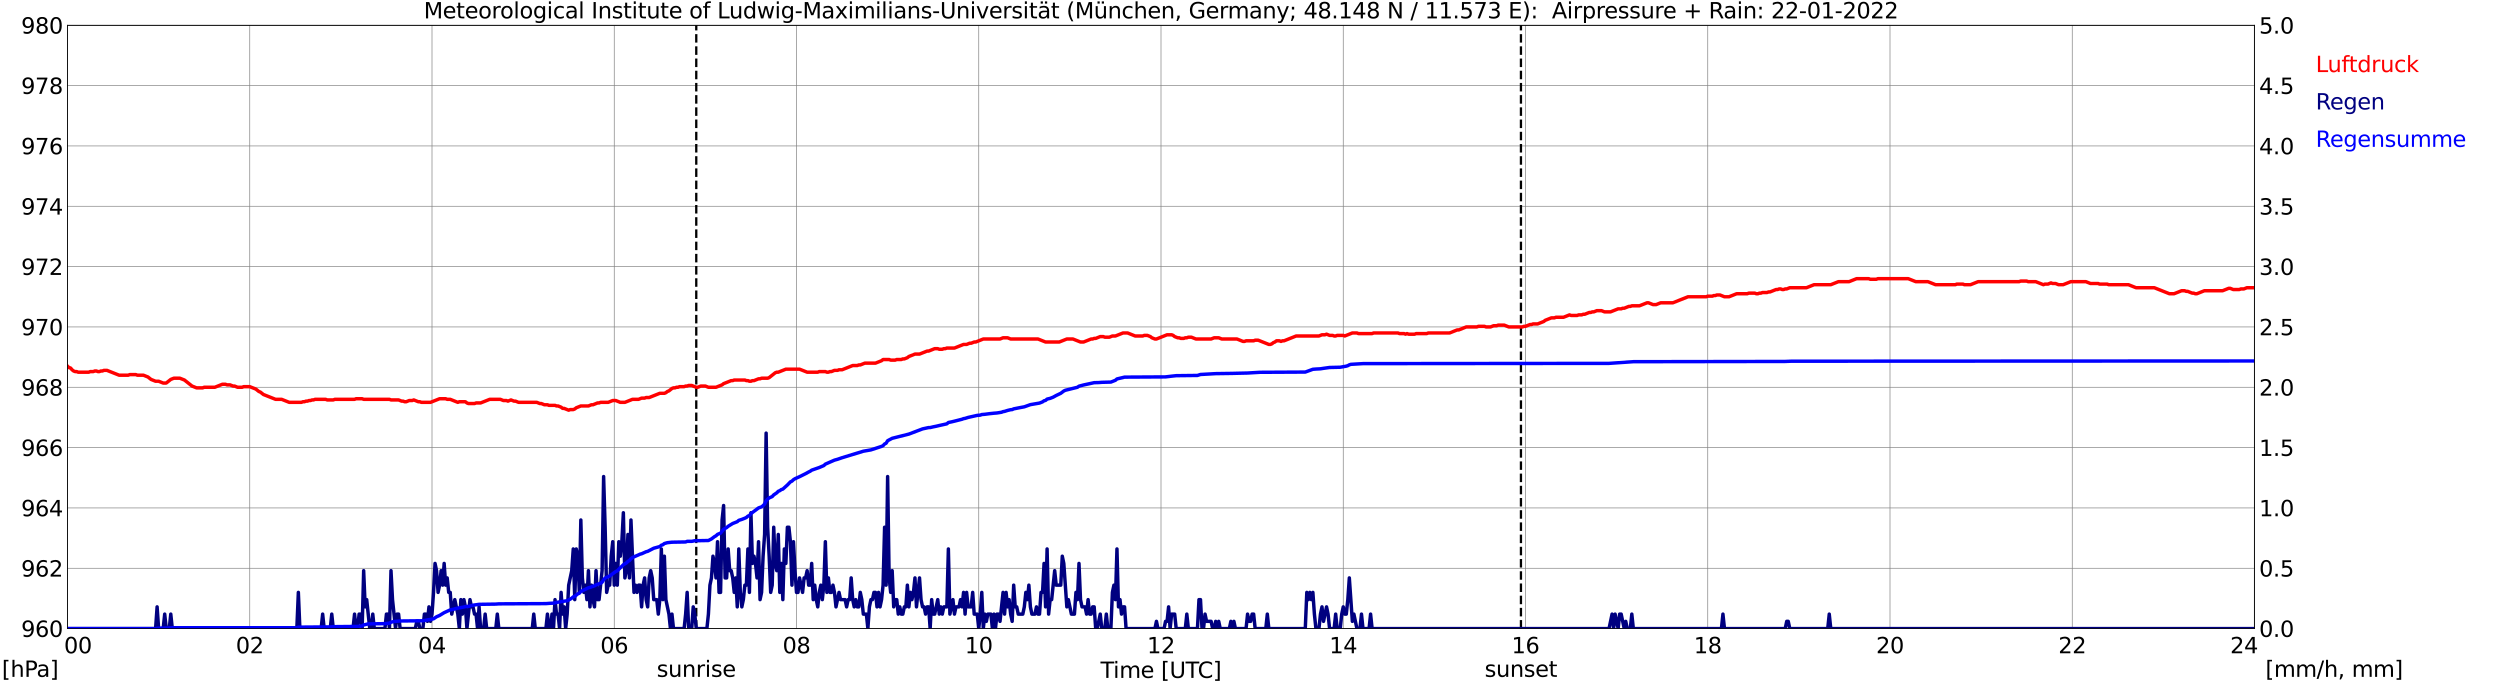<?xml version="1.0" encoding="utf-8" standalone="no"?>
<!DOCTYPE svg PUBLIC "-//W3C//DTD SVG 1.1//EN"
  "http://www.w3.org/Graphics/SVG/1.1/DTD/svg11.dtd">
<svg xmlns:xlink="http://www.w3.org/1999/xlink" width="1085.4pt" height="296.64pt" viewBox="0 0 1085.4 296.64" xmlns="http://www.w3.org/2000/svg" version="1.1">
 <defs>
  <style type="text/css">*{stroke-linejoin: round; stroke-linecap: butt}</style>
 </defs>
 <g id="figure_1">
  <g id="patch_1">
   <path d="M 0 296.64 
L 1085.4 296.64 
L 1085.4 0 
L 0 0 
z
" style="fill: #ffffff"/>
  </g>
  <g id="axes_1">
   <g id="patch_2">
    <path d="M 29.306 272.909 
L 978.814 272.909 
L 978.814 10.976 
L 29.306 10.976 
z
" style="fill: #ffffff"/>
   </g>
   <g id="patch_3">
    <path d="M 978.814 272.909 
L 978.814 272.909 
L 978.814 10.976 
L 978.814 10.976 
z
" clip-path="url(#pb16a740b9c)" style="fill: #d3d3d3; opacity: 0.25; stroke: #d3d3d3; stroke-linejoin: miter"/>
   </g>
   <g id="matplotlib.axis_1">
    <g id="xtick_1">
     <g id="line2d_1">
      <path d="M 29.306 272.909 
L 29.306 10.976 
" clip-path="url(#pb16a740b9c)" style="fill: none; stroke: #808080; stroke-width: 0.3; stroke-linecap: square"/>
     </g>
     <g id="line2d_2"/>
     <g id="text_1">
      <!--    00 -->
      <g transform="translate(18.733 283.627) scale(0.095 -0.095)">
       <defs>
        <path id="DejaVuSans-20" transform="scale(0.016)"/>
        <path id="DejaVuSans-30" d="M 2034 4250 
Q 1547 4250 1301 3770 
Q 1056 3291 1056 2328 
Q 1056 1369 1301 889 
Q 1547 409 2034 409 
Q 2525 409 2770 889 
Q 3016 1369 3016 2328 
Q 3016 3291 2770 3770 
Q 2525 4250 2034 4250 
z
M 2034 4750 
Q 2819 4750 3233 4129 
Q 3647 3509 3647 2328 
Q 3647 1150 3233 529 
Q 2819 -91 2034 -91 
Q 1250 -91 836 529 
Q 422 1150 422 2328 
Q 422 3509 836 4129 
Q 1250 4750 2034 4750 
z
" transform="scale(0.016)"/>
       </defs>
       <use xlink:href="#DejaVuSans-20"/>
       <use xlink:href="#DejaVuSans-20" transform="translate(31.787 0)"/>
       <use xlink:href="#DejaVuSans-20" transform="translate(63.574 0)"/>
       <use xlink:href="#DejaVuSans-30" transform="translate(95.361 0)"/>
       <use xlink:href="#DejaVuSans-30" transform="translate(158.984 0)"/>
      </g>
     </g>
    </g>
    <g id="xtick_2">
     <g id="line2d_3">
      <path d="M 108.431 272.909 
L 108.431 10.976 
" clip-path="url(#pb16a740b9c)" style="fill: none; stroke: #808080; stroke-width: 0.3; stroke-linecap: square"/>
     </g>
     <g id="line2d_4"/>
     <g id="text_2">
      <!-- 02 -->
      <g transform="translate(102.387 283.627) scale(0.095 -0.095)">
       <defs>
        <path id="DejaVuSans-32" d="M 1228 531 
L 3431 531 
L 3431 0 
L 469 0 
L 469 531 
Q 828 903 1448 1529 
Q 2069 2156 2228 2338 
Q 2531 2678 2651 2914 
Q 2772 3150 2772 3378 
Q 2772 3750 2511 3984 
Q 2250 4219 1831 4219 
Q 1534 4219 1204 4116 
Q 875 4013 500 3803 
L 500 4441 
Q 881 4594 1212 4672 
Q 1544 4750 1819 4750 
Q 2544 4750 2975 4387 
Q 3406 4025 3406 3419 
Q 3406 3131 3298 2873 
Q 3191 2616 2906 2266 
Q 2828 2175 2409 1742 
Q 1991 1309 1228 531 
z
" transform="scale(0.016)"/>
       </defs>
       <use xlink:href="#DejaVuSans-30"/>
       <use xlink:href="#DejaVuSans-32" transform="translate(63.623 0)"/>
      </g>
     </g>
    </g>
    <g id="xtick_3">
     <g id="line2d_5">
      <path d="M 187.557 272.909 
L 187.557 10.976 
" clip-path="url(#pb16a740b9c)" style="fill: none; stroke: #808080; stroke-width: 0.3; stroke-linecap: square"/>
     </g>
     <g id="line2d_6"/>
     <g id="text_3">
      <!-- 04 -->
      <g transform="translate(181.513 283.627) scale(0.095 -0.095)">
       <defs>
        <path id="DejaVuSans-34" d="M 2419 4116 
L 825 1625 
L 2419 1625 
L 2419 4116 
z
M 2253 4666 
L 3047 4666 
L 3047 1625 
L 3713 1625 
L 3713 1100 
L 3047 1100 
L 3047 0 
L 2419 0 
L 2419 1100 
L 313 1100 
L 313 1709 
L 2253 4666 
z
" transform="scale(0.016)"/>
       </defs>
       <use xlink:href="#DejaVuSans-30"/>
       <use xlink:href="#DejaVuSans-34" transform="translate(63.623 0)"/>
      </g>
     </g>
    </g>
    <g id="xtick_4">
     <g id="line2d_7">
      <path d="M 266.683 272.909 
L 266.683 10.976 
" clip-path="url(#pb16a740b9c)" style="fill: none; stroke: #808080; stroke-width: 0.3; stroke-linecap: square"/>
     </g>
     <g id="line2d_8"/>
     <g id="text_4">
      <!-- 06 -->
      <g transform="translate(260.638 283.627) scale(0.095 -0.095)">
       <defs>
        <path id="DejaVuSans-36" d="M 2113 2584 
Q 1688 2584 1439 2293 
Q 1191 2003 1191 1497 
Q 1191 994 1439 701 
Q 1688 409 2113 409 
Q 2538 409 2786 701 
Q 3034 994 3034 1497 
Q 3034 2003 2786 2293 
Q 2538 2584 2113 2584 
z
M 3366 4563 
L 3366 3988 
Q 3128 4100 2886 4159 
Q 2644 4219 2406 4219 
Q 1781 4219 1451 3797 
Q 1122 3375 1075 2522 
Q 1259 2794 1537 2939 
Q 1816 3084 2150 3084 
Q 2853 3084 3261 2657 
Q 3669 2231 3669 1497 
Q 3669 778 3244 343 
Q 2819 -91 2113 -91 
Q 1303 -91 875 529 
Q 447 1150 447 2328 
Q 447 3434 972 4092 
Q 1497 4750 2381 4750 
Q 2619 4750 2861 4703 
Q 3103 4656 3366 4563 
z
" transform="scale(0.016)"/>
       </defs>
       <use xlink:href="#DejaVuSans-30"/>
       <use xlink:href="#DejaVuSans-36" transform="translate(63.623 0)"/>
      </g>
     </g>
    </g>
    <g id="xtick_5">
     <g id="line2d_9">
      <path d="M 345.808 272.909 
L 345.808 10.976 
" clip-path="url(#pb16a740b9c)" style="fill: none; stroke: #808080; stroke-width: 0.3; stroke-linecap: square"/>
     </g>
     <g id="line2d_10"/>
     <g id="text_5">
      <!-- 08 -->
      <g transform="translate(339.764 283.627) scale(0.095 -0.095)">
       <defs>
        <path id="DejaVuSans-38" d="M 2034 2216 
Q 1584 2216 1326 1975 
Q 1069 1734 1069 1313 
Q 1069 891 1326 650 
Q 1584 409 2034 409 
Q 2484 409 2743 651 
Q 3003 894 3003 1313 
Q 3003 1734 2745 1975 
Q 2488 2216 2034 2216 
z
M 1403 2484 
Q 997 2584 770 2862 
Q 544 3141 544 3541 
Q 544 4100 942 4425 
Q 1341 4750 2034 4750 
Q 2731 4750 3128 4425 
Q 3525 4100 3525 3541 
Q 3525 3141 3298 2862 
Q 3072 2584 2669 2484 
Q 3125 2378 3379 2068 
Q 3634 1759 3634 1313 
Q 3634 634 3220 271 
Q 2806 -91 2034 -91 
Q 1263 -91 848 271 
Q 434 634 434 1313 
Q 434 1759 690 2068 
Q 947 2378 1403 2484 
z
M 1172 3481 
Q 1172 3119 1398 2916 
Q 1625 2713 2034 2713 
Q 2441 2713 2670 2916 
Q 2900 3119 2900 3481 
Q 2900 3844 2670 4047 
Q 2441 4250 2034 4250 
Q 1625 4250 1398 4047 
Q 1172 3844 1172 3481 
z
" transform="scale(0.016)"/>
       </defs>
       <use xlink:href="#DejaVuSans-30"/>
       <use xlink:href="#DejaVuSans-38" transform="translate(63.623 0)"/>
      </g>
     </g>
    </g>
    <g id="xtick_6">
     <g id="line2d_11">
      <path d="M 424.934 272.909 
L 424.934 10.976 
" clip-path="url(#pb16a740b9c)" style="fill: none; stroke: #808080; stroke-width: 0.3; stroke-linecap: square"/>
     </g>
     <g id="line2d_12"/>
     <g id="text_6">
      <!-- 10 -->
      <g transform="translate(418.89 283.627) scale(0.095 -0.095)">
       <defs>
        <path id="DejaVuSans-31" d="M 794 531 
L 1825 531 
L 1825 4091 
L 703 3866 
L 703 4441 
L 1819 4666 
L 2450 4666 
L 2450 531 
L 3481 531 
L 3481 0 
L 794 0 
L 794 531 
z
" transform="scale(0.016)"/>
       </defs>
       <use xlink:href="#DejaVuSans-31"/>
       <use xlink:href="#DejaVuSans-30" transform="translate(63.623 0)"/>
      </g>
     </g>
    </g>
    <g id="xtick_7">
     <g id="line2d_13">
      <path d="M 504.06 272.909 
L 504.06 10.976 
" clip-path="url(#pb16a740b9c)" style="fill: none; stroke: #808080; stroke-width: 0.3; stroke-linecap: square"/>
     </g>
     <g id="line2d_14"/>
     <g id="text_7">
      <!-- 12 -->
      <g transform="translate(498.015 283.627) scale(0.095 -0.095)">
       <use xlink:href="#DejaVuSans-31"/>
       <use xlink:href="#DejaVuSans-32" transform="translate(63.623 0)"/>
      </g>
     </g>
    </g>
    <g id="xtick_8">
     <g id="line2d_15">
      <path d="M 583.185 272.909 
L 583.185 10.976 
" clip-path="url(#pb16a740b9c)" style="fill: none; stroke: #808080; stroke-width: 0.3; stroke-linecap: square"/>
     </g>
     <g id="line2d_16"/>
     <g id="text_8">
      <!-- 14 -->
      <g transform="translate(577.141 283.627) scale(0.095 -0.095)">
       <use xlink:href="#DejaVuSans-31"/>
       <use xlink:href="#DejaVuSans-34" transform="translate(63.623 0)"/>
      </g>
     </g>
    </g>
    <g id="xtick_9">
     <g id="line2d_17">
      <path d="M 662.311 272.909 
L 662.311 10.976 
" clip-path="url(#pb16a740b9c)" style="fill: none; stroke: #808080; stroke-width: 0.3; stroke-linecap: square"/>
     </g>
     <g id="line2d_18"/>
     <g id="text_9">
      <!-- 16 -->
      <g transform="translate(656.267 283.627) scale(0.095 -0.095)">
       <use xlink:href="#DejaVuSans-31"/>
       <use xlink:href="#DejaVuSans-36" transform="translate(63.623 0)"/>
      </g>
     </g>
    </g>
    <g id="xtick_10">
     <g id="line2d_19">
      <path d="M 741.437 272.909 
L 741.437 10.976 
" clip-path="url(#pb16a740b9c)" style="fill: none; stroke: #808080; stroke-width: 0.3; stroke-linecap: square"/>
     </g>
     <g id="line2d_20"/>
     <g id="text_10">
      <!-- 18 -->
      <g transform="translate(735.392 283.627) scale(0.095 -0.095)">
       <use xlink:href="#DejaVuSans-31"/>
       <use xlink:href="#DejaVuSans-38" transform="translate(63.623 0)"/>
      </g>
     </g>
    </g>
    <g id="xtick_11">
     <g id="line2d_21">
      <path d="M 820.562 272.909 
L 820.562 10.976 
" clip-path="url(#pb16a740b9c)" style="fill: none; stroke: #808080; stroke-width: 0.3; stroke-linecap: square"/>
     </g>
     <g id="line2d_22"/>
     <g id="text_11">
      <!-- 20 -->
      <g transform="translate(814.518 283.627) scale(0.095 -0.095)">
       <use xlink:href="#DejaVuSans-32"/>
       <use xlink:href="#DejaVuSans-30" transform="translate(63.623 0)"/>
      </g>
     </g>
    </g>
    <g id="xtick_12">
     <g id="line2d_23">
      <path d="M 899.688 272.909 
L 899.688 10.976 
" clip-path="url(#pb16a740b9c)" style="fill: none; stroke: #808080; stroke-width: 0.3; stroke-linecap: square"/>
     </g>
     <g id="line2d_24"/>
     <g id="text_12">
      <!-- 22 -->
      <g transform="translate(893.644 283.627) scale(0.095 -0.095)">
       <use xlink:href="#DejaVuSans-32"/>
       <use xlink:href="#DejaVuSans-32" transform="translate(63.623 0)"/>
      </g>
     </g>
    </g>
    <g id="xtick_13">
     <g id="line2d_25">
      <path d="M 978.814 272.909 
L 978.814 10.976 
" clip-path="url(#pb16a740b9c)" style="fill: none; stroke: #808080; stroke-width: 0.3; stroke-linecap: square"/>
     </g>
     <g id="line2d_26"/>
     <g id="text_13">
      <!-- 24    -->
      <g transform="translate(968.241 283.627) scale(0.095 -0.095)">
       <use xlink:href="#DejaVuSans-32"/>
       <use xlink:href="#DejaVuSans-34" transform="translate(63.623 0)"/>
       <use xlink:href="#DejaVuSans-20" transform="translate(127.246 0)"/>
       <use xlink:href="#DejaVuSans-20" transform="translate(159.033 0)"/>
       <use xlink:href="#DejaVuSans-20" transform="translate(190.82 0)"/>
      </g>
     </g>
    </g>
    <g id="text_14">
     <!-- Time [UTC] -->
     <g transform="translate(477.806 294.322) scale(0.095 -0.095)">
      <defs>
       <path id="DejaVuSans-54" d="M -19 4666 
L 3928 4666 
L 3928 4134 
L 2272 4134 
L 2272 0 
L 1638 0 
L 1638 4134 
L -19 4134 
L -19 4666 
z
" transform="scale(0.016)"/>
       <path id="DejaVuSans-69" d="M 603 3500 
L 1178 3500 
L 1178 0 
L 603 0 
L 603 3500 
z
M 603 4863 
L 1178 4863 
L 1178 4134 
L 603 4134 
L 603 4863 
z
" transform="scale(0.016)"/>
       <path id="DejaVuSans-6d" d="M 3328 2828 
Q 3544 3216 3844 3400 
Q 4144 3584 4550 3584 
Q 5097 3584 5394 3201 
Q 5691 2819 5691 2113 
L 5691 0 
L 5113 0 
L 5113 2094 
Q 5113 2597 4934 2840 
Q 4756 3084 4391 3084 
Q 3944 3084 3684 2787 
Q 3425 2491 3425 1978 
L 3425 0 
L 2847 0 
L 2847 2094 
Q 2847 2600 2669 2842 
Q 2491 3084 2119 3084 
Q 1678 3084 1418 2786 
Q 1159 2488 1159 1978 
L 1159 0 
L 581 0 
L 581 3500 
L 1159 3500 
L 1159 2956 
Q 1356 3278 1631 3431 
Q 1906 3584 2284 3584 
Q 2666 3584 2933 3390 
Q 3200 3197 3328 2828 
z
" transform="scale(0.016)"/>
       <path id="DejaVuSans-65" d="M 3597 1894 
L 3597 1613 
L 953 1613 
Q 991 1019 1311 708 
Q 1631 397 2203 397 
Q 2534 397 2845 478 
Q 3156 559 3463 722 
L 3463 178 
Q 3153 47 2828 -22 
Q 2503 -91 2169 -91 
Q 1331 -91 842 396 
Q 353 884 353 1716 
Q 353 2575 817 3079 
Q 1281 3584 2069 3584 
Q 2775 3584 3186 3129 
Q 3597 2675 3597 1894 
z
M 3022 2063 
Q 3016 2534 2758 2815 
Q 2500 3097 2075 3097 
Q 1594 3097 1305 2825 
Q 1016 2553 972 2059 
L 3022 2063 
z
" transform="scale(0.016)"/>
       <path id="DejaVuSans-5b" d="M 550 4863 
L 1875 4863 
L 1875 4416 
L 1125 4416 
L 1125 -397 
L 1875 -397 
L 1875 -844 
L 550 -844 
L 550 4863 
z
" transform="scale(0.016)"/>
       <path id="DejaVuSans-55" d="M 556 4666 
L 1191 4666 
L 1191 1831 
Q 1191 1081 1462 751 
Q 1734 422 2344 422 
Q 2950 422 3222 751 
Q 3494 1081 3494 1831 
L 3494 4666 
L 4128 4666 
L 4128 1753 
Q 4128 841 3676 375 
Q 3225 -91 2344 -91 
Q 1459 -91 1007 375 
Q 556 841 556 1753 
L 556 4666 
z
" transform="scale(0.016)"/>
       <path id="DejaVuSans-43" d="M 4122 4306 
L 4122 3641 
Q 3803 3938 3442 4084 
Q 3081 4231 2675 4231 
Q 1875 4231 1450 3742 
Q 1025 3253 1025 2328 
Q 1025 1406 1450 917 
Q 1875 428 2675 428 
Q 3081 428 3442 575 
Q 3803 722 4122 1019 
L 4122 359 
Q 3791 134 3420 21 
Q 3050 -91 2638 -91 
Q 1578 -91 968 557 
Q 359 1206 359 2328 
Q 359 3453 968 4101 
Q 1578 4750 2638 4750 
Q 3056 4750 3426 4639 
Q 3797 4528 4122 4306 
z
" transform="scale(0.016)"/>
       <path id="DejaVuSans-5d" d="M 1947 4863 
L 1947 -844 
L 622 -844 
L 622 -397 
L 1369 -397 
L 1369 4416 
L 622 4416 
L 622 4863 
L 1947 4863 
z
" transform="scale(0.016)"/>
      </defs>
      <use xlink:href="#DejaVuSans-54"/>
      <use xlink:href="#DejaVuSans-69" transform="translate(57.959 0)"/>
      <use xlink:href="#DejaVuSans-6d" transform="translate(85.742 0)"/>
      <use xlink:href="#DejaVuSans-65" transform="translate(183.154 0)"/>
      <use xlink:href="#DejaVuSans-20" transform="translate(244.678 0)"/>
      <use xlink:href="#DejaVuSans-5b" transform="translate(276.465 0)"/>
      <use xlink:href="#DejaVuSans-55" transform="translate(315.479 0)"/>
      <use xlink:href="#DejaVuSans-54" transform="translate(388.672 0)"/>
      <use xlink:href="#DejaVuSans-43" transform="translate(443.881 0)"/>
      <use xlink:href="#DejaVuSans-5d" transform="translate(513.705 0)"/>
     </g>
    </g>
   </g>
   <g id="matplotlib.axis_2">
    <g id="ytick_1">
     <g id="line2d_27">
      <path d="M 29.306 272.909 
L 978.814 272.909 
" clip-path="url(#pb16a740b9c)" style="fill: none; stroke: #808080; stroke-width: 0.3; stroke-linecap: square"/>
     </g>
     <g id="line2d_28"/>
     <g id="text_15">
      <!-- 960 -->
      <g transform="translate(9.173 276.518) scale(0.095 -0.095)">
       <defs>
        <path id="DejaVuSans-39" d="M 703 97 
L 703 672 
Q 941 559 1184 500 
Q 1428 441 1663 441 
Q 2288 441 2617 861 
Q 2947 1281 2994 2138 
Q 2813 1869 2534 1725 
Q 2256 1581 1919 1581 
Q 1219 1581 811 2004 
Q 403 2428 403 3163 
Q 403 3881 828 4315 
Q 1253 4750 1959 4750 
Q 2769 4750 3195 4129 
Q 3622 3509 3622 2328 
Q 3622 1225 3098 567 
Q 2575 -91 1691 -91 
Q 1453 -91 1209 -44 
Q 966 3 703 97 
z
M 1959 2075 
Q 2384 2075 2632 2365 
Q 2881 2656 2881 3163 
Q 2881 3666 2632 3958 
Q 2384 4250 1959 4250 
Q 1534 4250 1286 3958 
Q 1038 3666 1038 3163 
Q 1038 2656 1286 2365 
Q 1534 2075 1959 2075 
z
" transform="scale(0.016)"/>
       </defs>
       <use xlink:href="#DejaVuSans-39"/>
       <use xlink:href="#DejaVuSans-36" transform="translate(63.623 0)"/>
       <use xlink:href="#DejaVuSans-30" transform="translate(127.246 0)"/>
      </g>
     </g>
    </g>
    <g id="ytick_2">
     <g id="line2d_29">
      <path d="M 29.306 246.715 
L 978.814 246.715 
" clip-path="url(#pb16a740b9c)" style="fill: none; stroke: #808080; stroke-width: 0.3; stroke-linecap: square"/>
     </g>
     <g id="line2d_30"/>
     <g id="text_16">
      <!-- 962 -->
      <g transform="translate(9.173 250.325) scale(0.095 -0.095)">
       <use xlink:href="#DejaVuSans-39"/>
       <use xlink:href="#DejaVuSans-36" transform="translate(63.623 0)"/>
       <use xlink:href="#DejaVuSans-32" transform="translate(127.246 0)"/>
      </g>
     </g>
    </g>
    <g id="ytick_3">
     <g id="line2d_31">
      <path d="M 29.306 220.522 
L 978.814 220.522 
" clip-path="url(#pb16a740b9c)" style="fill: none; stroke: #808080; stroke-width: 0.3; stroke-linecap: square"/>
     </g>
     <g id="line2d_32"/>
     <g id="text_17">
      <!-- 964 -->
      <g transform="translate(9.173 224.131) scale(0.095 -0.095)">
       <use xlink:href="#DejaVuSans-39"/>
       <use xlink:href="#DejaVuSans-36" transform="translate(63.623 0)"/>
       <use xlink:href="#DejaVuSans-34" transform="translate(127.246 0)"/>
      </g>
     </g>
    </g>
    <g id="ytick_4">
     <g id="line2d_33">
      <path d="M 29.306 194.329 
L 978.814 194.329 
" clip-path="url(#pb16a740b9c)" style="fill: none; stroke: #808080; stroke-width: 0.3; stroke-linecap: square"/>
     </g>
     <g id="line2d_34"/>
     <g id="text_18">
      <!-- 966 -->
      <g transform="translate(9.173 197.938) scale(0.095 -0.095)">
       <use xlink:href="#DejaVuSans-39"/>
       <use xlink:href="#DejaVuSans-36" transform="translate(63.623 0)"/>
       <use xlink:href="#DejaVuSans-36" transform="translate(127.246 0)"/>
      </g>
     </g>
    </g>
    <g id="ytick_5">
     <g id="line2d_35">
      <path d="M 29.306 168.136 
L 978.814 168.136 
" clip-path="url(#pb16a740b9c)" style="fill: none; stroke: #808080; stroke-width: 0.3; stroke-linecap: square"/>
     </g>
     <g id="line2d_36"/>
     <g id="text_19">
      <!-- 968 -->
      <g transform="translate(9.173 171.745) scale(0.095 -0.095)">
       <use xlink:href="#DejaVuSans-39"/>
       <use xlink:href="#DejaVuSans-36" transform="translate(63.623 0)"/>
       <use xlink:href="#DejaVuSans-38" transform="translate(127.246 0)"/>
      </g>
     </g>
    </g>
    <g id="ytick_6">
     <g id="line2d_37">
      <path d="M 29.306 141.942 
L 978.814 141.942 
" clip-path="url(#pb16a740b9c)" style="fill: none; stroke: #808080; stroke-width: 0.3; stroke-linecap: square"/>
     </g>
     <g id="line2d_38"/>
     <g id="text_20">
      <!-- 970 -->
      <g transform="translate(9.173 145.551) scale(0.095 -0.095)">
       <defs>
        <path id="DejaVuSans-37" d="M 525 4666 
L 3525 4666 
L 3525 4397 
L 1831 0 
L 1172 0 
L 2766 4134 
L 525 4134 
L 525 4666 
z
" transform="scale(0.016)"/>
       </defs>
       <use xlink:href="#DejaVuSans-39"/>
       <use xlink:href="#DejaVuSans-37" transform="translate(63.623 0)"/>
       <use xlink:href="#DejaVuSans-30" transform="translate(127.246 0)"/>
      </g>
     </g>
    </g>
    <g id="ytick_7">
     <g id="line2d_39">
      <path d="M 29.306 115.749 
L 978.814 115.749 
" clip-path="url(#pb16a740b9c)" style="fill: none; stroke: #808080; stroke-width: 0.3; stroke-linecap: square"/>
     </g>
     <g id="line2d_40"/>
     <g id="text_21">
      <!-- 972 -->
      <g transform="translate(9.173 119.358) scale(0.095 -0.095)">
       <use xlink:href="#DejaVuSans-39"/>
       <use xlink:href="#DejaVuSans-37" transform="translate(63.623 0)"/>
       <use xlink:href="#DejaVuSans-32" transform="translate(127.246 0)"/>
      </g>
     </g>
    </g>
    <g id="ytick_8">
     <g id="line2d_41">
      <path d="M 29.306 89.556 
L 978.814 89.556 
" clip-path="url(#pb16a740b9c)" style="fill: none; stroke: #808080; stroke-width: 0.3; stroke-linecap: square"/>
     </g>
     <g id="line2d_42"/>
     <g id="text_22">
      <!-- 974 -->
      <g transform="translate(9.173 93.165) scale(0.095 -0.095)">
       <use xlink:href="#DejaVuSans-39"/>
       <use xlink:href="#DejaVuSans-37" transform="translate(63.623 0)"/>
       <use xlink:href="#DejaVuSans-34" transform="translate(127.246 0)"/>
      </g>
     </g>
    </g>
    <g id="ytick_9">
     <g id="line2d_43">
      <path d="M 29.306 63.362 
L 978.814 63.362 
" clip-path="url(#pb16a740b9c)" style="fill: none; stroke: #808080; stroke-width: 0.3; stroke-linecap: square"/>
     </g>
     <g id="line2d_44"/>
     <g id="text_23">
      <!-- 976 -->
      <g transform="translate(9.173 66.972) scale(0.095 -0.095)">
       <use xlink:href="#DejaVuSans-39"/>
       <use xlink:href="#DejaVuSans-37" transform="translate(63.623 0)"/>
       <use xlink:href="#DejaVuSans-36" transform="translate(127.246 0)"/>
      </g>
     </g>
    </g>
    <g id="ytick_10">
     <g id="line2d_45">
      <path d="M 29.306 37.169 
L 978.814 37.169 
" clip-path="url(#pb16a740b9c)" style="fill: none; stroke: #808080; stroke-width: 0.3; stroke-linecap: square"/>
     </g>
     <g id="line2d_46"/>
     <g id="text_24">
      <!-- 978 -->
      <g transform="translate(9.173 40.778) scale(0.095 -0.095)">
       <use xlink:href="#DejaVuSans-39"/>
       <use xlink:href="#DejaVuSans-37" transform="translate(63.623 0)"/>
       <use xlink:href="#DejaVuSans-38" transform="translate(127.246 0)"/>
      </g>
     </g>
    </g>
    <g id="ytick_11">
     <g id="line2d_47">
      <path d="M 29.306 10.976 
L 978.814 10.976 
" clip-path="url(#pb16a740b9c)" style="fill: none; stroke: #808080; stroke-width: 0.3; stroke-linecap: square"/>
     </g>
     <g id="line2d_48"/>
     <g id="text_25">
      <!-- 980 -->
      <g transform="translate(9.173 14.585) scale(0.095 -0.095)">
       <use xlink:href="#DejaVuSans-39"/>
       <use xlink:href="#DejaVuSans-38" transform="translate(63.623 0)"/>
       <use xlink:href="#DejaVuSans-30" transform="translate(127.246 0)"/>
      </g>
     </g>
    </g>
   </g>
   <g id="line2d_49">
    <path d="M 302.289 272.909 
L 302.289 10.976 
" clip-path="url(#pb16a740b9c)" style="fill: none; stroke-dasharray: 3.7,1.6; stroke-dashoffset: 0; stroke: #000000"/>
   </g>
   <g id="line2d_50">
    <path d="M 660.333 272.909 
L 660.333 10.976 
" clip-path="url(#pb16a740b9c)" style="fill: none; stroke-dasharray: 3.7,1.6; stroke-dashoffset: 0; stroke: #000000"/>
   </g>
   <g id="line2d_51">
    <path d="M 29.306 158.968 
L 29.965 159.623 
L 30.625 159.754 
L 31.284 160.539 
L 31.943 161.063 
L 32.603 161.325 
L 33.262 161.325 
L 33.921 161.587 
L 38.537 161.587 
L 39.197 161.325 
L 40.515 161.325 
L 41.175 161.063 
L 41.834 161.063 
L 42.493 161.325 
L 43.153 161.325 
L 43.812 161.063 
L 44.472 161.063 
L 45.131 160.801 
L 46.45 160.801 
L 51.725 162.897 
L 55.681 162.897 
L 56.34 162.635 
L 58.978 162.635 
L 59.637 162.897 
L 62.275 162.897 
L 64.253 163.683 
L 65.572 164.73 
L 67.55 165.516 
L 68.869 165.516 
L 70.847 166.302 
L 72.166 166.302 
L 74.144 164.73 
L 75.462 164.207 
L 78.1 164.207 
L 80.078 164.992 
L 83.375 167.612 
L 85.353 168.397 
L 87.991 168.397 
L 88.65 168.136 
L 93.266 168.136 
L 96.563 166.826 
L 97.881 166.826 
L 98.541 167.088 
L 99.86 167.088 
L 101.178 167.612 
L 101.838 167.612 
L 103.156 168.136 
L 105.135 168.136 
L 105.794 167.874 
L 108.431 167.874 
L 111.069 168.921 
L 112.388 169.969 
L 113.047 170.231 
L 114.366 171.279 
L 119.641 173.374 
L 122.278 173.374 
L 125.575 174.684 
L 130.85 174.684 
L 131.51 174.422 
L 132.169 174.422 
L 132.829 174.16 
L 133.488 174.16 
L 134.147 173.898 
L 134.807 173.898 
L 135.466 173.636 
L 136.125 173.636 
L 136.785 173.374 
L 141.4 173.374 
L 142.06 173.636 
L 144.697 173.636 
L 145.357 173.374 
L 153.929 173.374 
L 154.588 173.112 
L 157.226 173.112 
L 157.885 173.374 
L 169.094 173.374 
L 169.754 173.636 
L 173.051 173.636 
L 174.37 174.16 
L 175.029 174.16 
L 175.688 174.422 
L 176.348 174.422 
L 177.666 173.898 
L 178.985 173.898 
L 179.645 173.636 
L 181.623 174.422 
L 182.282 174.422 
L 182.941 174.684 
L 186.898 174.684 
L 190.854 173.112 
L 193.492 173.112 
L 194.151 173.374 
L 195.47 173.374 
L 198.767 174.684 
L 199.426 174.422 
L 202.063 174.422 
L 202.723 174.946 
L 203.382 175.208 
L 206.02 175.208 
L 206.679 174.946 
L 208.657 174.946 
L 212.614 173.374 
L 217.229 173.374 
L 218.548 173.898 
L 219.867 173.898 
L 220.526 174.16 
L 221.845 173.636 
L 223.164 174.16 
L 223.823 174.16 
L 225.142 174.684 
L 233.054 174.684 
L 234.373 175.208 
L 235.033 175.208 
L 236.351 175.732 
L 237.67 175.732 
L 238.329 175.994 
L 240.967 175.994 
L 241.626 176.255 
L 242.286 176.255 
L 243.604 176.779 
L 244.264 177.303 
L 244.923 177.303 
L 246.901 178.089 
L 247.561 177.827 
L 248.88 177.827 
L 249.539 177.565 
L 250.198 177.041 
L 252.176 176.255 
L 255.473 176.255 
L 256.792 175.732 
L 257.451 175.732 
L 259.43 174.946 
L 260.089 174.946 
L 260.748 174.684 
L 264.045 174.684 
L 266.023 173.898 
L 267.342 173.898 
L 269.32 174.684 
L 271.298 174.684 
L 274.595 173.374 
L 277.233 173.374 
L 278.552 172.85 
L 279.87 172.85 
L 280.53 172.588 
L 281.849 172.588 
L 286.464 170.755 
L 288.442 170.755 
L 289.102 170.493 
L 289.761 169.969 
L 290.42 169.707 
L 291.739 168.659 
L 292.399 168.397 
L 293.058 168.397 
L 293.717 168.136 
L 294.377 168.136 
L 295.036 167.874 
L 297.014 167.874 
L 297.674 167.612 
L 298.333 167.612 
L 298.992 167.35 
L 300.311 167.35 
L 302.289 168.136 
L 302.949 168.136 
L 304.267 167.612 
L 306.246 167.612 
L 307.564 168.136 
L 310.861 168.136 
L 313.499 167.088 
L 314.158 166.564 
L 317.455 165.254 
L 318.114 165.254 
L 318.774 164.992 
L 323.39 164.992 
L 324.049 165.254 
L 324.708 165.254 
L 325.368 165.516 
L 326.027 165.516 
L 326.686 165.254 
L 327.346 165.254 
L 329.324 164.468 
L 329.983 164.468 
L 330.643 164.207 
L 333.28 164.207 
L 333.94 163.945 
L 336.577 161.849 
L 337.236 161.587 
L 337.896 161.587 
L 341.193 160.278 
L 347.127 160.278 
L 350.424 161.587 
L 355.04 161.587 
L 355.699 161.325 
L 358.337 161.325 
L 358.996 161.587 
L 359.655 161.587 
L 360.315 161.325 
L 360.974 161.325 
L 362.293 160.801 
L 363.612 160.801 
L 364.271 160.539 
L 365.59 160.539 
L 370.206 158.706 
L 372.184 158.706 
L 372.843 158.444 
L 373.502 158.444 
L 375.481 157.658 
L 380.096 157.658 
L 382.734 156.61 
L 383.393 156.087 
L 386.031 156.087 
L 386.69 156.349 
L 388.668 156.349 
L 389.328 156.087 
L 391.306 156.087 
L 391.965 155.825 
L 392.624 155.825 
L 393.943 155.301 
L 394.603 154.777 
L 397.24 153.729 
L 399.218 153.729 
L 402.515 152.42 
L 403.175 152.42 
L 405.812 151.372 
L 407.131 151.372 
L 407.79 151.634 
L 409.109 151.634 
L 409.768 151.372 
L 410.428 151.372 
L 411.087 151.11 
L 414.384 151.11 
L 418.34 149.538 
L 419.659 149.538 
L 420.978 149.014 
L 421.637 149.014 
L 422.956 148.491 
L 423.615 148.491 
L 426.912 147.181 
L 434.165 147.181 
L 435.484 146.657 
L 437.462 146.657 
L 438.781 147.181 
L 450.65 147.181 
L 453.947 148.491 
L 459.881 148.491 
L 463.178 147.181 
L 465.816 147.181 
L 469.113 148.491 
L 470.431 148.491 
L 473.728 147.181 
L 474.388 147.181 
L 475.047 146.919 
L 475.706 146.919 
L 477.685 146.133 
L 479.003 146.133 
L 479.663 146.395 
L 481.641 146.395 
L 482.96 145.871 
L 484.278 145.871 
L 487.575 144.562 
L 489.553 144.562 
L 492.85 145.871 
L 496.147 145.871 
L 496.807 145.609 
L 498.125 145.609 
L 499.444 146.133 
L 500.103 146.657 
L 501.422 147.181 
L 502.082 147.181 
L 506.697 145.347 
L 508.675 145.347 
L 509.335 145.609 
L 509.994 146.133 
L 511.313 146.657 
L 511.972 146.657 
L 512.632 146.919 
L 513.95 146.919 
L 514.61 146.657 
L 515.269 146.657 
L 515.929 146.395 
L 517.247 146.395 
L 519.226 147.181 
L 525.819 147.181 
L 527.138 146.657 
L 529.116 146.657 
L 530.435 147.181 
L 537.029 147.181 
L 539.666 148.229 
L 540.326 148.229 
L 540.985 147.967 
L 544.282 147.967 
L 544.941 147.705 
L 546.26 147.705 
L 550.876 149.538 
L 551.535 149.538 
L 552.195 149.276 
L 552.854 148.753 
L 553.513 148.491 
L 554.173 147.967 
L 555.491 147.967 
L 556.151 148.229 
L 556.81 147.967 
L 557.47 147.967 
L 562.745 145.871 
L 572.635 145.871 
L 573.954 145.347 
L 575.273 145.347 
L 575.932 145.085 
L 577.251 145.609 
L 578.57 145.609 
L 579.229 145.871 
L 579.889 145.871 
L 580.548 145.609 
L 583.185 145.609 
L 583.845 145.871 
L 587.142 144.562 
L 589.12 144.562 
L 589.779 144.824 
L 595.714 144.824 
L 596.373 144.562 
L 606.923 144.562 
L 607.582 144.824 
L 609.561 144.824 
L 610.22 145.085 
L 610.879 144.824 
L 611.539 145.085 
L 614.176 145.085 
L 614.836 144.824 
L 619.451 144.824 
L 620.111 144.562 
L 629.342 144.562 
L 632.639 143.252 
L 633.298 143.252 
L 636.595 141.942 
L 641.211 141.942 
L 641.87 141.68 
L 644.508 141.68 
L 645.167 141.942 
L 647.145 141.942 
L 648.464 141.418 
L 649.783 141.418 
L 650.442 141.156 
L 653.08 141.156 
L 655.058 141.942 
L 660.992 141.942 
L 661.652 141.68 
L 662.311 141.68 
L 664.289 140.895 
L 664.949 140.895 
L 665.608 140.633 
L 667.586 140.633 
L 670.224 139.585 
L 670.883 139.061 
L 673.521 138.013 
L 674.839 138.013 
L 675.499 137.751 
L 678.796 137.751 
L 681.433 136.704 
L 682.092 136.966 
L 684.73 136.966 
L 685.389 136.704 
L 686.708 136.704 
L 687.368 136.442 
L 688.027 136.442 
L 690.005 135.656 
L 690.664 135.656 
L 691.324 135.394 
L 691.983 135.394 
L 693.302 134.87 
L 695.28 134.87 
L 696.599 135.394 
L 699.236 135.394 
L 702.533 134.084 
L 703.852 134.084 
L 704.511 133.822 
L 705.171 133.822 
L 707.149 133.037 
L 707.808 133.037 
L 708.468 132.775 
L 711.765 132.775 
L 715.062 131.465 
L 715.721 131.465 
L 717.699 132.251 
L 719.018 132.251 
L 720.996 131.465 
L 726.271 131.465 
L 732.865 128.846 
L 740.777 128.846 
L 741.437 128.584 
L 743.415 128.584 
L 744.074 128.322 
L 744.734 128.322 
L 745.393 128.06 
L 746.712 128.06 
L 748.69 128.846 
L 750.668 128.846 
L 753.965 127.536 
L 758.581 127.536 
L 759.24 127.274 
L 761.878 127.274 
L 762.537 127.536 
L 763.196 127.536 
L 763.856 127.274 
L 764.515 127.274 
L 765.174 127.012 
L 767.153 127.012 
L 767.812 126.75 
L 768.471 126.75 
L 771.109 125.702 
L 771.768 125.702 
L 772.428 125.44 
L 773.087 125.44 
L 773.746 125.702 
L 774.406 125.702 
L 775.065 125.44 
L 775.725 125.44 
L 777.043 124.917 
L 784.296 124.917 
L 787.593 123.607 
L 794.847 123.607 
L 798.143 122.297 
L 802.759 122.297 
L 806.056 120.988 
L 811.331 120.988 
L 811.99 121.25 
L 814.628 121.25 
L 815.287 120.988 
L 828.475 120.988 
L 831.772 122.297 
L 837.047 122.297 
L 840.344 123.607 
L 848.916 123.607 
L 849.575 123.345 
L 852.213 123.345 
L 852.872 123.607 
L 855.51 123.607 
L 858.806 122.297 
L 876.61 122.297 
L 877.269 122.035 
L 879.907 122.035 
L 880.566 122.297 
L 883.863 122.297 
L 887.16 123.607 
L 887.819 123.345 
L 889.138 123.345 
L 890.457 122.821 
L 891.116 123.083 
L 892.435 123.083 
L 893.754 123.607 
L 895.732 123.607 
L 899.029 122.297 
L 905.622 122.297 
L 907.601 123.083 
L 910.898 123.083 
L 911.557 123.345 
L 914.854 123.345 
L 915.513 123.607 
L 924.085 123.607 
L 927.382 124.917 
L 935.295 124.917 
L 941.888 127.536 
L 943.867 127.536 
L 947.163 126.226 
L 948.482 126.226 
L 949.142 126.488 
L 949.801 126.488 
L 951.779 127.274 
L 952.438 127.274 
L 953.098 127.536 
L 953.757 127.536 
L 957.054 126.226 
L 964.967 126.226 
L 967.604 125.179 
L 968.264 125.179 
L 969.582 125.702 
L 972.22 125.702 
L 972.879 125.44 
L 974.198 125.44 
L 975.517 124.917 
L 978.154 124.917 
L 978.154 124.917 
" clip-path="url(#pb16a740b9c)" style="fill: none; stroke: #ff0000; stroke-width: 1.5; stroke-linecap: square"/>
   </g>
   <g id="patch_4">
    <path d="M 29.306 272.909 
L 29.306 10.976 
" style="fill: none; stroke: #000000; stroke-width: 0.3; stroke-linejoin: miter; stroke-linecap: square"/>
   </g>
   <g id="patch_5">
    <path d="M 978.814 272.909 
L 978.814 10.976 
" style="fill: none; stroke: #000000; stroke-width: 0.3; stroke-linejoin: miter; stroke-linecap: square"/>
   </g>
   <g id="patch_6">
    <path d="M 29.306 272.909 
L 978.814 272.909 
" style="fill: none; stroke: #000000; stroke-width: 0.3; stroke-linejoin: miter; stroke-linecap: square"/>
   </g>
   <g id="patch_7">
    <path d="M 29.306 10.976 
L 978.814 10.976 
" style="fill: none; stroke: #000000; stroke-width: 0.3; stroke-linejoin: miter; stroke-linecap: square"/>
   </g>
   <g id="text_26">
    <!-- sunrise -->
    <g transform="translate(285.125 293.863) scale(0.095 -0.095)">
     <defs>
      <path id="DejaVuSans-73" d="M 2834 3397 
L 2834 2853 
Q 2591 2978 2328 3040 
Q 2066 3103 1784 3103 
Q 1356 3103 1142 2972 
Q 928 2841 928 2578 
Q 928 2378 1081 2264 
Q 1234 2150 1697 2047 
L 1894 2003 
Q 2506 1872 2764 1633 
Q 3022 1394 3022 966 
Q 3022 478 2636 193 
Q 2250 -91 1575 -91 
Q 1294 -91 989 -36 
Q 684 19 347 128 
L 347 722 
Q 666 556 975 473 
Q 1284 391 1588 391 
Q 1994 391 2212 530 
Q 2431 669 2431 922 
Q 2431 1156 2273 1281 
Q 2116 1406 1581 1522 
L 1381 1569 
Q 847 1681 609 1914 
Q 372 2147 372 2553 
Q 372 3047 722 3315 
Q 1072 3584 1716 3584 
Q 2034 3584 2315 3537 
Q 2597 3491 2834 3397 
z
" transform="scale(0.016)"/>
      <path id="DejaVuSans-75" d="M 544 1381 
L 544 3500 
L 1119 3500 
L 1119 1403 
Q 1119 906 1312 657 
Q 1506 409 1894 409 
Q 2359 409 2629 706 
Q 2900 1003 2900 1516 
L 2900 3500 
L 3475 3500 
L 3475 0 
L 2900 0 
L 2900 538 
Q 2691 219 2414 64 
Q 2138 -91 1772 -91 
Q 1169 -91 856 284 
Q 544 659 544 1381 
z
M 1991 3584 
L 1991 3584 
z
" transform="scale(0.016)"/>
      <path id="DejaVuSans-6e" d="M 3513 2113 
L 3513 0 
L 2938 0 
L 2938 2094 
Q 2938 2591 2744 2837 
Q 2550 3084 2163 3084 
Q 1697 3084 1428 2787 
Q 1159 2491 1159 1978 
L 1159 0 
L 581 0 
L 581 3500 
L 1159 3500 
L 1159 2956 
Q 1366 3272 1645 3428 
Q 1925 3584 2291 3584 
Q 2894 3584 3203 3211 
Q 3513 2838 3513 2113 
z
" transform="scale(0.016)"/>
      <path id="DejaVuSans-72" d="M 2631 2963 
Q 2534 3019 2420 3045 
Q 2306 3072 2169 3072 
Q 1681 3072 1420 2755 
Q 1159 2438 1159 1844 
L 1159 0 
L 581 0 
L 581 3500 
L 1159 3500 
L 1159 2956 
Q 1341 3275 1631 3429 
Q 1922 3584 2338 3584 
Q 2397 3584 2469 3576 
Q 2541 3569 2628 3553 
L 2631 2963 
z
" transform="scale(0.016)"/>
     </defs>
     <use xlink:href="#DejaVuSans-73"/>
     <use xlink:href="#DejaVuSans-75" transform="translate(52.1 0)"/>
     <use xlink:href="#DejaVuSans-6e" transform="translate(115.479 0)"/>
     <use xlink:href="#DejaVuSans-72" transform="translate(178.857 0)"/>
     <use xlink:href="#DejaVuSans-69" transform="translate(219.971 0)"/>
     <use xlink:href="#DejaVuSans-73" transform="translate(247.754 0)"/>
     <use xlink:href="#DejaVuSans-65" transform="translate(299.854 0)"/>
    </g>
   </g>
   <g id="text_27">
    <!-- sunset -->
    <g transform="translate(644.579 293.863) scale(0.095 -0.095)">
     <defs>
      <path id="DejaVuSans-74" d="M 1172 4494 
L 1172 3500 
L 2356 3500 
L 2356 3053 
L 1172 3053 
L 1172 1153 
Q 1172 725 1289 603 
Q 1406 481 1766 481 
L 2356 481 
L 2356 0 
L 1766 0 
Q 1100 0 847 248 
Q 594 497 594 1153 
L 594 3053 
L 172 3053 
L 172 3500 
L 594 3500 
L 594 4494 
L 1172 4494 
z
" transform="scale(0.016)"/>
     </defs>
     <use xlink:href="#DejaVuSans-73"/>
     <use xlink:href="#DejaVuSans-75" transform="translate(52.1 0)"/>
     <use xlink:href="#DejaVuSans-6e" transform="translate(115.479 0)"/>
     <use xlink:href="#DejaVuSans-73" transform="translate(178.857 0)"/>
     <use xlink:href="#DejaVuSans-65" transform="translate(230.957 0)"/>
     <use xlink:href="#DejaVuSans-74" transform="translate(292.48 0)"/>
    </g>
   </g>
   <g id="text_28">
    <!-- [hPa] -->
    <g transform="translate(0.821 293.863) scale(0.095 -0.095)">
     <defs>
      <path id="DejaVuSans-68" d="M 3513 2113 
L 3513 0 
L 2938 0 
L 2938 2094 
Q 2938 2591 2744 2837 
Q 2550 3084 2163 3084 
Q 1697 3084 1428 2787 
Q 1159 2491 1159 1978 
L 1159 0 
L 581 0 
L 581 4863 
L 1159 4863 
L 1159 2956 
Q 1366 3272 1645 3428 
Q 1925 3584 2291 3584 
Q 2894 3584 3203 3211 
Q 3513 2838 3513 2113 
z
" transform="scale(0.016)"/>
      <path id="DejaVuSans-50" d="M 1259 4147 
L 1259 2394 
L 2053 2394 
Q 2494 2394 2734 2622 
Q 2975 2850 2975 3272 
Q 2975 3691 2734 3919 
Q 2494 4147 2053 4147 
L 1259 4147 
z
M 628 4666 
L 2053 4666 
Q 2838 4666 3239 4311 
Q 3641 3956 3641 3272 
Q 3641 2581 3239 2228 
Q 2838 1875 2053 1875 
L 1259 1875 
L 1259 0 
L 628 0 
L 628 4666 
z
" transform="scale(0.016)"/>
      <path id="DejaVuSans-61" d="M 2194 1759 
Q 1497 1759 1228 1600 
Q 959 1441 959 1056 
Q 959 750 1161 570 
Q 1363 391 1709 391 
Q 2188 391 2477 730 
Q 2766 1069 2766 1631 
L 2766 1759 
L 2194 1759 
z
M 3341 1997 
L 3341 0 
L 2766 0 
L 2766 531 
Q 2569 213 2275 61 
Q 1981 -91 1556 -91 
Q 1019 -91 701 211 
Q 384 513 384 1019 
Q 384 1609 779 1909 
Q 1175 2209 1959 2209 
L 2766 2209 
L 2766 2266 
Q 2766 2663 2505 2880 
Q 2244 3097 1772 3097 
Q 1472 3097 1187 3025 
Q 903 2953 641 2809 
L 641 3341 
Q 956 3463 1253 3523 
Q 1550 3584 1831 3584 
Q 2591 3584 2966 3190 
Q 3341 2797 3341 1997 
z
" transform="scale(0.016)"/>
     </defs>
     <use xlink:href="#DejaVuSans-5b"/>
     <use xlink:href="#DejaVuSans-68" transform="translate(39.014 0)"/>
     <use xlink:href="#DejaVuSans-50" transform="translate(102.393 0)"/>
     <use xlink:href="#DejaVuSans-61" transform="translate(158.195 0)"/>
     <use xlink:href="#DejaVuSans-5d" transform="translate(219.475 0)"/>
    </g>
   </g>
   <g id="text_29">
    <!-- Luftdruck -->
    <g style="fill: #ff0000" transform="translate(1005.4 31.291) scale(0.095 -0.095)">
     <defs>
      <path id="DejaVuSans-4c" d="M 628 4666 
L 1259 4666 
L 1259 531 
L 3531 531 
L 3531 0 
L 628 0 
L 628 4666 
z
" transform="scale(0.016)"/>
      <path id="DejaVuSans-66" d="M 2375 4863 
L 2375 4384 
L 1825 4384 
Q 1516 4384 1395 4259 
Q 1275 4134 1275 3809 
L 1275 3500 
L 2222 3500 
L 2222 3053 
L 1275 3053 
L 1275 0 
L 697 0 
L 697 3053 
L 147 3053 
L 147 3500 
L 697 3500 
L 697 3744 
Q 697 4328 969 4595 
Q 1241 4863 1831 4863 
L 2375 4863 
z
" transform="scale(0.016)"/>
      <path id="DejaVuSans-64" d="M 2906 2969 
L 2906 4863 
L 3481 4863 
L 3481 0 
L 2906 0 
L 2906 525 
Q 2725 213 2448 61 
Q 2172 -91 1784 -91 
Q 1150 -91 751 415 
Q 353 922 353 1747 
Q 353 2572 751 3078 
Q 1150 3584 1784 3584 
Q 2172 3584 2448 3432 
Q 2725 3281 2906 2969 
z
M 947 1747 
Q 947 1113 1208 752 
Q 1469 391 1925 391 
Q 2381 391 2643 752 
Q 2906 1113 2906 1747 
Q 2906 2381 2643 2742 
Q 2381 3103 1925 3103 
Q 1469 3103 1208 2742 
Q 947 2381 947 1747 
z
" transform="scale(0.016)"/>
      <path id="DejaVuSans-63" d="M 3122 3366 
L 3122 2828 
Q 2878 2963 2633 3030 
Q 2388 3097 2138 3097 
Q 1578 3097 1268 2742 
Q 959 2388 959 1747 
Q 959 1106 1268 751 
Q 1578 397 2138 397 
Q 2388 397 2633 464 
Q 2878 531 3122 666 
L 3122 134 
Q 2881 22 2623 -34 
Q 2366 -91 2075 -91 
Q 1284 -91 818 406 
Q 353 903 353 1747 
Q 353 2603 823 3093 
Q 1294 3584 2113 3584 
Q 2378 3584 2631 3529 
Q 2884 3475 3122 3366 
z
" transform="scale(0.016)"/>
      <path id="DejaVuSans-6b" d="M 581 4863 
L 1159 4863 
L 1159 1991 
L 2875 3500 
L 3609 3500 
L 1753 1863 
L 3688 0 
L 2938 0 
L 1159 1709 
L 1159 0 
L 581 0 
L 581 4863 
z
" transform="scale(0.016)"/>
     </defs>
     <use xlink:href="#DejaVuSans-4c"/>
     <use xlink:href="#DejaVuSans-75" transform="translate(53.963 0)"/>
     <use xlink:href="#DejaVuSans-66" transform="translate(117.342 0)"/>
     <use xlink:href="#DejaVuSans-74" transform="translate(150.797 0)"/>
     <use xlink:href="#DejaVuSans-64" transform="translate(190.006 0)"/>
     <use xlink:href="#DejaVuSans-72" transform="translate(253.482 0)"/>
     <use xlink:href="#DejaVuSans-75" transform="translate(294.596 0)"/>
     <use xlink:href="#DejaVuSans-63" transform="translate(357.975 0)"/>
     <use xlink:href="#DejaVuSans-6b" transform="translate(412.955 0)"/>
    </g>
   </g>
   <g id="text_30">
    <!-- Regen -->
    <g style="fill: #000080" transform="translate(1005.4 47.531) scale(0.095 -0.095)">
     <defs>
      <path id="DejaVuSans-52" d="M 2841 2188 
Q 3044 2119 3236 1894 
Q 3428 1669 3622 1275 
L 4263 0 
L 3584 0 
L 2988 1197 
Q 2756 1666 2539 1819 
Q 2322 1972 1947 1972 
L 1259 1972 
L 1259 0 
L 628 0 
L 628 4666 
L 2053 4666 
Q 2853 4666 3247 4331 
Q 3641 3997 3641 3322 
Q 3641 2881 3436 2590 
Q 3231 2300 2841 2188 
z
M 1259 4147 
L 1259 2491 
L 2053 2491 
Q 2509 2491 2742 2702 
Q 2975 2913 2975 3322 
Q 2975 3731 2742 3939 
Q 2509 4147 2053 4147 
L 1259 4147 
z
" transform="scale(0.016)"/>
      <path id="DejaVuSans-67" d="M 2906 1791 
Q 2906 2416 2648 2759 
Q 2391 3103 1925 3103 
Q 1463 3103 1205 2759 
Q 947 2416 947 1791 
Q 947 1169 1205 825 
Q 1463 481 1925 481 
Q 2391 481 2648 825 
Q 2906 1169 2906 1791 
z
M 3481 434 
Q 3481 -459 3084 -895 
Q 2688 -1331 1869 -1331 
Q 1566 -1331 1297 -1286 
Q 1028 -1241 775 -1147 
L 775 -588 
Q 1028 -725 1275 -790 
Q 1522 -856 1778 -856 
Q 2344 -856 2625 -561 
Q 2906 -266 2906 331 
L 2906 616 
Q 2728 306 2450 153 
Q 2172 0 1784 0 
Q 1141 0 747 490 
Q 353 981 353 1791 
Q 353 2603 747 3093 
Q 1141 3584 1784 3584 
Q 2172 3584 2450 3431 
Q 2728 3278 2906 2969 
L 2906 3500 
L 3481 3500 
L 3481 434 
z
" transform="scale(0.016)"/>
     </defs>
     <use xlink:href="#DejaVuSans-52"/>
     <use xlink:href="#DejaVuSans-65" transform="translate(64.982 0)"/>
     <use xlink:href="#DejaVuSans-67" transform="translate(126.506 0)"/>
     <use xlink:href="#DejaVuSans-65" transform="translate(189.982 0)"/>
     <use xlink:href="#DejaVuSans-6e" transform="translate(251.506 0)"/>
    </g>
   </g>
   <g id="text_31">
    <!-- Regensumme -->
    <g style="fill: #0000ff" transform="translate(1005.4 63.771) scale(0.095 -0.095)">
     <use xlink:href="#DejaVuSans-52"/>
     <use xlink:href="#DejaVuSans-65" transform="translate(64.982 0)"/>
     <use xlink:href="#DejaVuSans-67" transform="translate(126.506 0)"/>
     <use xlink:href="#DejaVuSans-65" transform="translate(189.982 0)"/>
     <use xlink:href="#DejaVuSans-6e" transform="translate(251.506 0)"/>
     <use xlink:href="#DejaVuSans-73" transform="translate(314.885 0)"/>
     <use xlink:href="#DejaVuSans-75" transform="translate(366.984 0)"/>
     <use xlink:href="#DejaVuSans-6d" transform="translate(430.363 0)"/>
     <use xlink:href="#DejaVuSans-6d" transform="translate(527.775 0)"/>
     <use xlink:href="#DejaVuSans-65" transform="translate(625.188 0)"/>
    </g>
   </g>
   <g id="text_32">
    <!-- Meteorological Institute of Ludwig-Maximilians-Universität (München, Germany; 48.148 N / 11.573 E):  Airpressure + Rain: 22-01-2022 -->
    <g transform="translate(183.991 7.976) scale(0.095 -0.095)">
     <defs>
      <path id="DejaVuSans-4d" d="M 628 4666 
L 1569 4666 
L 2759 1491 
L 3956 4666 
L 4897 4666 
L 4897 0 
L 4281 0 
L 4281 4097 
L 3078 897 
L 2444 897 
L 1241 4097 
L 1241 0 
L 628 0 
L 628 4666 
z
" transform="scale(0.016)"/>
      <path id="DejaVuSans-6f" d="M 1959 3097 
Q 1497 3097 1228 2736 
Q 959 2375 959 1747 
Q 959 1119 1226 758 
Q 1494 397 1959 397 
Q 2419 397 2687 759 
Q 2956 1122 2956 1747 
Q 2956 2369 2687 2733 
Q 2419 3097 1959 3097 
z
M 1959 3584 
Q 2709 3584 3137 3096 
Q 3566 2609 3566 1747 
Q 3566 888 3137 398 
Q 2709 -91 1959 -91 
Q 1206 -91 779 398 
Q 353 888 353 1747 
Q 353 2609 779 3096 
Q 1206 3584 1959 3584 
z
" transform="scale(0.016)"/>
      <path id="DejaVuSans-6c" d="M 603 4863 
L 1178 4863 
L 1178 0 
L 603 0 
L 603 4863 
z
" transform="scale(0.016)"/>
      <path id="DejaVuSans-49" d="M 628 4666 
L 1259 4666 
L 1259 0 
L 628 0 
L 628 4666 
z
" transform="scale(0.016)"/>
      <path id="DejaVuSans-77" d="M 269 3500 
L 844 3500 
L 1563 769 
L 2278 3500 
L 2956 3500 
L 3675 769 
L 4391 3500 
L 4966 3500 
L 4050 0 
L 3372 0 
L 2619 2869 
L 1863 0 
L 1184 0 
L 269 3500 
z
" transform="scale(0.016)"/>
      <path id="DejaVuSans-2d" d="M 313 2009 
L 1997 2009 
L 1997 1497 
L 313 1497 
L 313 2009 
z
" transform="scale(0.016)"/>
      <path id="DejaVuSans-78" d="M 3513 3500 
L 2247 1797 
L 3578 0 
L 2900 0 
L 1881 1375 
L 863 0 
L 184 0 
L 1544 1831 
L 300 3500 
L 978 3500 
L 1906 2253 
L 2834 3500 
L 3513 3500 
z
" transform="scale(0.016)"/>
      <path id="DejaVuSans-76" d="M 191 3500 
L 800 3500 
L 1894 563 
L 2988 3500 
L 3597 3500 
L 2284 0 
L 1503 0 
L 191 3500 
z
" transform="scale(0.016)"/>
      <path id="DejaVuSans-e4" d="M 2194 1759 
Q 1497 1759 1228 1600 
Q 959 1441 959 1056 
Q 959 750 1161 570 
Q 1363 391 1709 391 
Q 2188 391 2477 730 
Q 2766 1069 2766 1631 
L 2766 1759 
L 2194 1759 
z
M 3341 1997 
L 3341 0 
L 2766 0 
L 2766 531 
Q 2569 213 2275 61 
Q 1981 -91 1556 -91 
Q 1019 -91 701 211 
Q 384 513 384 1019 
Q 384 1609 779 1909 
Q 1175 2209 1959 2209 
L 2766 2209 
L 2766 2266 
Q 2766 2663 2505 2880 
Q 2244 3097 1772 3097 
Q 1472 3097 1187 3025 
Q 903 2953 641 2809 
L 641 3341 
Q 956 3463 1253 3523 
Q 1550 3584 1831 3584 
Q 2591 3584 2966 3190 
Q 3341 2797 3341 1997 
z
M 2150 4850 
L 2784 4850 
L 2784 4219 
L 2150 4219 
L 2150 4850 
z
M 928 4850 
L 1562 4850 
L 1562 4219 
L 928 4219 
L 928 4850 
z
" transform="scale(0.016)"/>
      <path id="DejaVuSans-28" d="M 1984 4856 
Q 1566 4138 1362 3434 
Q 1159 2731 1159 2009 
Q 1159 1288 1364 580 
Q 1569 -128 1984 -844 
L 1484 -844 
Q 1016 -109 783 600 
Q 550 1309 550 2009 
Q 550 2706 781 3412 
Q 1013 4119 1484 4856 
L 1984 4856 
z
" transform="scale(0.016)"/>
      <path id="DejaVuSans-fc" d="M 544 1381 
L 544 3500 
L 1119 3500 
L 1119 1403 
Q 1119 906 1312 657 
Q 1506 409 1894 409 
Q 2359 409 2629 706 
Q 2900 1003 2900 1516 
L 2900 3500 
L 3475 3500 
L 3475 0 
L 2900 0 
L 2900 538 
Q 2691 219 2414 64 
Q 2138 -91 1772 -91 
Q 1169 -91 856 284 
Q 544 659 544 1381 
z
M 1991 3584 
L 1991 3584 
z
M 2278 4850 
L 2912 4850 
L 2912 4219 
L 2278 4219 
L 2278 4850 
z
M 1056 4850 
L 1690 4850 
L 1690 4219 
L 1056 4219 
L 1056 4850 
z
" transform="scale(0.016)"/>
      <path id="DejaVuSans-2c" d="M 750 794 
L 1409 794 
L 1409 256 
L 897 -744 
L 494 -744 
L 750 256 
L 750 794 
z
" transform="scale(0.016)"/>
      <path id="DejaVuSans-47" d="M 3809 666 
L 3809 1919 
L 2778 1919 
L 2778 2438 
L 4434 2438 
L 4434 434 
Q 4069 175 3628 42 
Q 3188 -91 2688 -91 
Q 1594 -91 976 548 
Q 359 1188 359 2328 
Q 359 3472 976 4111 
Q 1594 4750 2688 4750 
Q 3144 4750 3555 4637 
Q 3966 4525 4313 4306 
L 4313 3634 
Q 3963 3931 3569 4081 
Q 3175 4231 2741 4231 
Q 1884 4231 1454 3753 
Q 1025 3275 1025 2328 
Q 1025 1384 1454 906 
Q 1884 428 2741 428 
Q 3075 428 3337 486 
Q 3600 544 3809 666 
z
" transform="scale(0.016)"/>
      <path id="DejaVuSans-79" d="M 2059 -325 
Q 1816 -950 1584 -1140 
Q 1353 -1331 966 -1331 
L 506 -1331 
L 506 -850 
L 844 -850 
Q 1081 -850 1212 -737 
Q 1344 -625 1503 -206 
L 1606 56 
L 191 3500 
L 800 3500 
L 1894 763 
L 2988 3500 
L 3597 3500 
L 2059 -325 
z
" transform="scale(0.016)"/>
      <path id="DejaVuSans-3b" d="M 750 3309 
L 1409 3309 
L 1409 2516 
L 750 2516 
L 750 3309 
z
M 750 794 
L 1409 794 
L 1409 256 
L 897 -744 
L 494 -744 
L 750 256 
L 750 794 
z
" transform="scale(0.016)"/>
      <path id="DejaVuSans-2e" d="M 684 794 
L 1344 794 
L 1344 0 
L 684 0 
L 684 794 
z
" transform="scale(0.016)"/>
      <path id="DejaVuSans-4e" d="M 628 4666 
L 1478 4666 
L 3547 763 
L 3547 4666 
L 4159 4666 
L 4159 0 
L 3309 0 
L 1241 3903 
L 1241 0 
L 628 0 
L 628 4666 
z
" transform="scale(0.016)"/>
      <path id="DejaVuSans-2f" d="M 1625 4666 
L 2156 4666 
L 531 -594 
L 0 -594 
L 1625 4666 
z
" transform="scale(0.016)"/>
      <path id="DejaVuSans-35" d="M 691 4666 
L 3169 4666 
L 3169 4134 
L 1269 4134 
L 1269 2991 
Q 1406 3038 1543 3061 
Q 1681 3084 1819 3084 
Q 2600 3084 3056 2656 
Q 3513 2228 3513 1497 
Q 3513 744 3044 326 
Q 2575 -91 1722 -91 
Q 1428 -91 1123 -41 
Q 819 9 494 109 
L 494 744 
Q 775 591 1075 516 
Q 1375 441 1709 441 
Q 2250 441 2565 725 
Q 2881 1009 2881 1497 
Q 2881 1984 2565 2268 
Q 2250 2553 1709 2553 
Q 1456 2553 1204 2497 
Q 953 2441 691 2322 
L 691 4666 
z
" transform="scale(0.016)"/>
      <path id="DejaVuSans-33" d="M 2597 2516 
Q 3050 2419 3304 2112 
Q 3559 1806 3559 1356 
Q 3559 666 3084 287 
Q 2609 -91 1734 -91 
Q 1441 -91 1130 -33 
Q 819 25 488 141 
L 488 750 
Q 750 597 1062 519 
Q 1375 441 1716 441 
Q 2309 441 2620 675 
Q 2931 909 2931 1356 
Q 2931 1769 2642 2001 
Q 2353 2234 1838 2234 
L 1294 2234 
L 1294 2753 
L 1863 2753 
Q 2328 2753 2575 2939 
Q 2822 3125 2822 3475 
Q 2822 3834 2567 4026 
Q 2313 4219 1838 4219 
Q 1578 4219 1281 4162 
Q 984 4106 628 3988 
L 628 4550 
Q 988 4650 1302 4700 
Q 1616 4750 1894 4750 
Q 2613 4750 3031 4423 
Q 3450 4097 3450 3541 
Q 3450 3153 3228 2886 
Q 3006 2619 2597 2516 
z
" transform="scale(0.016)"/>
      <path id="DejaVuSans-45" d="M 628 4666 
L 3578 4666 
L 3578 4134 
L 1259 4134 
L 1259 2753 
L 3481 2753 
L 3481 2222 
L 1259 2222 
L 1259 531 
L 3634 531 
L 3634 0 
L 628 0 
L 628 4666 
z
" transform="scale(0.016)"/>
      <path id="DejaVuSans-29" d="M 513 4856 
L 1013 4856 
Q 1481 4119 1714 3412 
Q 1947 2706 1947 2009 
Q 1947 1309 1714 600 
Q 1481 -109 1013 -844 
L 513 -844 
Q 928 -128 1133 580 
Q 1338 1288 1338 2009 
Q 1338 2731 1133 3434 
Q 928 4138 513 4856 
z
" transform="scale(0.016)"/>
      <path id="DejaVuSans-3a" d="M 750 794 
L 1409 794 
L 1409 0 
L 750 0 
L 750 794 
z
M 750 3309 
L 1409 3309 
L 1409 2516 
L 750 2516 
L 750 3309 
z
" transform="scale(0.016)"/>
      <path id="DejaVuSans-41" d="M 2188 4044 
L 1331 1722 
L 3047 1722 
L 2188 4044 
z
M 1831 4666 
L 2547 4666 
L 4325 0 
L 3669 0 
L 3244 1197 
L 1141 1197 
L 716 0 
L 50 0 
L 1831 4666 
z
" transform="scale(0.016)"/>
      <path id="DejaVuSans-70" d="M 1159 525 
L 1159 -1331 
L 581 -1331 
L 581 3500 
L 1159 3500 
L 1159 2969 
Q 1341 3281 1617 3432 
Q 1894 3584 2278 3584 
Q 2916 3584 3314 3078 
Q 3713 2572 3713 1747 
Q 3713 922 3314 415 
Q 2916 -91 2278 -91 
Q 1894 -91 1617 61 
Q 1341 213 1159 525 
z
M 3116 1747 
Q 3116 2381 2855 2742 
Q 2594 3103 2138 3103 
Q 1681 3103 1420 2742 
Q 1159 2381 1159 1747 
Q 1159 1113 1420 752 
Q 1681 391 2138 391 
Q 2594 391 2855 752 
Q 3116 1113 3116 1747 
z
" transform="scale(0.016)"/>
      <path id="DejaVuSans-2b" d="M 2944 4013 
L 2944 2272 
L 4684 2272 
L 4684 1741 
L 2944 1741 
L 2944 0 
L 2419 0 
L 2419 1741 
L 678 1741 
L 678 2272 
L 2419 2272 
L 2419 4013 
L 2944 4013 
z
" transform="scale(0.016)"/>
     </defs>
     <use xlink:href="#DejaVuSans-4d"/>
     <use xlink:href="#DejaVuSans-65" transform="translate(86.279 0)"/>
     <use xlink:href="#DejaVuSans-74" transform="translate(147.803 0)"/>
     <use xlink:href="#DejaVuSans-65" transform="translate(187.012 0)"/>
     <use xlink:href="#DejaVuSans-6f" transform="translate(248.535 0)"/>
     <use xlink:href="#DejaVuSans-72" transform="translate(309.717 0)"/>
     <use xlink:href="#DejaVuSans-6f" transform="translate(348.58 0)"/>
     <use xlink:href="#DejaVuSans-6c" transform="translate(409.762 0)"/>
     <use xlink:href="#DejaVuSans-6f" transform="translate(437.545 0)"/>
     <use xlink:href="#DejaVuSans-67" transform="translate(498.727 0)"/>
     <use xlink:href="#DejaVuSans-69" transform="translate(562.203 0)"/>
     <use xlink:href="#DejaVuSans-63" transform="translate(589.986 0)"/>
     <use xlink:href="#DejaVuSans-61" transform="translate(644.967 0)"/>
     <use xlink:href="#DejaVuSans-6c" transform="translate(706.246 0)"/>
     <use xlink:href="#DejaVuSans-20" transform="translate(734.029 0)"/>
     <use xlink:href="#DejaVuSans-49" transform="translate(765.816 0)"/>
     <use xlink:href="#DejaVuSans-6e" transform="translate(795.309 0)"/>
     <use xlink:href="#DejaVuSans-73" transform="translate(858.688 0)"/>
     <use xlink:href="#DejaVuSans-74" transform="translate(910.787 0)"/>
     <use xlink:href="#DejaVuSans-69" transform="translate(949.996 0)"/>
     <use xlink:href="#DejaVuSans-74" transform="translate(977.779 0)"/>
     <use xlink:href="#DejaVuSans-75" transform="translate(1016.988 0)"/>
     <use xlink:href="#DejaVuSans-74" transform="translate(1080.367 0)"/>
     <use xlink:href="#DejaVuSans-65" transform="translate(1119.576 0)"/>
     <use xlink:href="#DejaVuSans-20" transform="translate(1181.1 0)"/>
     <use xlink:href="#DejaVuSans-6f" transform="translate(1212.887 0)"/>
     <use xlink:href="#DejaVuSans-66" transform="translate(1274.068 0)"/>
     <use xlink:href="#DejaVuSans-20" transform="translate(1309.273 0)"/>
     <use xlink:href="#DejaVuSans-4c" transform="translate(1341.061 0)"/>
     <use xlink:href="#DejaVuSans-75" transform="translate(1395.023 0)"/>
     <use xlink:href="#DejaVuSans-64" transform="translate(1458.402 0)"/>
     <use xlink:href="#DejaVuSans-77" transform="translate(1521.879 0)"/>
     <use xlink:href="#DejaVuSans-69" transform="translate(1603.666 0)"/>
     <use xlink:href="#DejaVuSans-67" transform="translate(1631.449 0)"/>
     <use xlink:href="#DejaVuSans-2d" transform="translate(1694.926 0)"/>
     <use xlink:href="#DejaVuSans-4d" transform="translate(1731.01 0)"/>
     <use xlink:href="#DejaVuSans-61" transform="translate(1817.289 0)"/>
     <use xlink:href="#DejaVuSans-78" transform="translate(1878.568 0)"/>
     <use xlink:href="#DejaVuSans-69" transform="translate(1937.748 0)"/>
     <use xlink:href="#DejaVuSans-6d" transform="translate(1965.531 0)"/>
     <use xlink:href="#DejaVuSans-69" transform="translate(2062.943 0)"/>
     <use xlink:href="#DejaVuSans-6c" transform="translate(2090.727 0)"/>
     <use xlink:href="#DejaVuSans-69" transform="translate(2118.51 0)"/>
     <use xlink:href="#DejaVuSans-61" transform="translate(2146.293 0)"/>
     <use xlink:href="#DejaVuSans-6e" transform="translate(2207.572 0)"/>
     <use xlink:href="#DejaVuSans-73" transform="translate(2270.951 0)"/>
     <use xlink:href="#DejaVuSans-2d" transform="translate(2323.051 0)"/>
     <use xlink:href="#DejaVuSans-55" transform="translate(2359.135 0)"/>
     <use xlink:href="#DejaVuSans-6e" transform="translate(2432.328 0)"/>
     <use xlink:href="#DejaVuSans-69" transform="translate(2495.707 0)"/>
     <use xlink:href="#DejaVuSans-76" transform="translate(2523.49 0)"/>
     <use xlink:href="#DejaVuSans-65" transform="translate(2582.67 0)"/>
     <use xlink:href="#DejaVuSans-72" transform="translate(2644.193 0)"/>
     <use xlink:href="#DejaVuSans-73" transform="translate(2685.307 0)"/>
     <use xlink:href="#DejaVuSans-69" transform="translate(2737.406 0)"/>
     <use xlink:href="#DejaVuSans-74" transform="translate(2765.189 0)"/>
     <use xlink:href="#DejaVuSans-e4" transform="translate(2804.398 0)"/>
     <use xlink:href="#DejaVuSans-74" transform="translate(2865.678 0)"/>
     <use xlink:href="#DejaVuSans-20" transform="translate(2904.887 0)"/>
     <use xlink:href="#DejaVuSans-28" transform="translate(2936.674 0)"/>
     <use xlink:href="#DejaVuSans-4d" transform="translate(2975.688 0)"/>
     <use xlink:href="#DejaVuSans-fc" transform="translate(3061.967 0)"/>
     <use xlink:href="#DejaVuSans-6e" transform="translate(3125.346 0)"/>
     <use xlink:href="#DejaVuSans-63" transform="translate(3188.725 0)"/>
     <use xlink:href="#DejaVuSans-68" transform="translate(3243.705 0)"/>
     <use xlink:href="#DejaVuSans-65" transform="translate(3307.084 0)"/>
     <use xlink:href="#DejaVuSans-6e" transform="translate(3368.607 0)"/>
     <use xlink:href="#DejaVuSans-2c" transform="translate(3431.986 0)"/>
     <use xlink:href="#DejaVuSans-20" transform="translate(3463.773 0)"/>
     <use xlink:href="#DejaVuSans-47" transform="translate(3495.561 0)"/>
     <use xlink:href="#DejaVuSans-65" transform="translate(3573.051 0)"/>
     <use xlink:href="#DejaVuSans-72" transform="translate(3634.574 0)"/>
     <use xlink:href="#DejaVuSans-6d" transform="translate(3673.938 0)"/>
     <use xlink:href="#DejaVuSans-61" transform="translate(3771.35 0)"/>
     <use xlink:href="#DejaVuSans-6e" transform="translate(3832.629 0)"/>
     <use xlink:href="#DejaVuSans-79" transform="translate(3896.008 0)"/>
     <use xlink:href="#DejaVuSans-3b" transform="translate(3955.188 0)"/>
     <use xlink:href="#DejaVuSans-20" transform="translate(3988.879 0)"/>
     <use xlink:href="#DejaVuSans-34" transform="translate(4020.666 0)"/>
     <use xlink:href="#DejaVuSans-38" transform="translate(4084.289 0)"/>
     <use xlink:href="#DejaVuSans-2e" transform="translate(4147.912 0)"/>
     <use xlink:href="#DejaVuSans-31" transform="translate(4179.699 0)"/>
     <use xlink:href="#DejaVuSans-34" transform="translate(4243.322 0)"/>
     <use xlink:href="#DejaVuSans-38" transform="translate(4306.945 0)"/>
     <use xlink:href="#DejaVuSans-20" transform="translate(4370.568 0)"/>
     <use xlink:href="#DejaVuSans-4e" transform="translate(4402.355 0)"/>
     <use xlink:href="#DejaVuSans-20" transform="translate(4477.16 0)"/>
     <use xlink:href="#DejaVuSans-2f" transform="translate(4508.947 0)"/>
     <use xlink:href="#DejaVuSans-20" transform="translate(4542.639 0)"/>
     <use xlink:href="#DejaVuSans-31" transform="translate(4574.426 0)"/>
     <use xlink:href="#DejaVuSans-31" transform="translate(4638.049 0)"/>
     <use xlink:href="#DejaVuSans-2e" transform="translate(4701.672 0)"/>
     <use xlink:href="#DejaVuSans-35" transform="translate(4733.459 0)"/>
     <use xlink:href="#DejaVuSans-37" transform="translate(4797.082 0)"/>
     <use xlink:href="#DejaVuSans-33" transform="translate(4860.705 0)"/>
     <use xlink:href="#DejaVuSans-20" transform="translate(4924.328 0)"/>
     <use xlink:href="#DejaVuSans-45" transform="translate(4956.115 0)"/>
     <use xlink:href="#DejaVuSans-29" transform="translate(5019.299 0)"/>
     <use xlink:href="#DejaVuSans-3a" transform="translate(5058.312 0)"/>
     <use xlink:href="#DejaVuSans-20" transform="translate(5092.004 0)"/>
     <use xlink:href="#DejaVuSans-20" transform="translate(5123.791 0)"/>
     <use xlink:href="#DejaVuSans-41" transform="translate(5155.578 0)"/>
     <use xlink:href="#DejaVuSans-69" transform="translate(5223.986 0)"/>
     <use xlink:href="#DejaVuSans-72" transform="translate(5251.77 0)"/>
     <use xlink:href="#DejaVuSans-70" transform="translate(5292.883 0)"/>
     <use xlink:href="#DejaVuSans-72" transform="translate(5356.359 0)"/>
     <use xlink:href="#DejaVuSans-65" transform="translate(5395.223 0)"/>
     <use xlink:href="#DejaVuSans-73" transform="translate(5456.746 0)"/>
     <use xlink:href="#DejaVuSans-73" transform="translate(5508.846 0)"/>
     <use xlink:href="#DejaVuSans-75" transform="translate(5560.945 0)"/>
     <use xlink:href="#DejaVuSans-72" transform="translate(5624.324 0)"/>
     <use xlink:href="#DejaVuSans-65" transform="translate(5663.188 0)"/>
     <use xlink:href="#DejaVuSans-20" transform="translate(5724.711 0)"/>
     <use xlink:href="#DejaVuSans-2b" transform="translate(5756.498 0)"/>
     <use xlink:href="#DejaVuSans-20" transform="translate(5840.287 0)"/>
     <use xlink:href="#DejaVuSans-52" transform="translate(5872.074 0)"/>
     <use xlink:href="#DejaVuSans-61" transform="translate(5939.307 0)"/>
     <use xlink:href="#DejaVuSans-69" transform="translate(6000.586 0)"/>
     <use xlink:href="#DejaVuSans-6e" transform="translate(6028.369 0)"/>
     <use xlink:href="#DejaVuSans-3a" transform="translate(6091.748 0)"/>
     <use xlink:href="#DejaVuSans-20" transform="translate(6125.439 0)"/>
     <use xlink:href="#DejaVuSans-32" transform="translate(6157.227 0)"/>
     <use xlink:href="#DejaVuSans-32" transform="translate(6220.85 0)"/>
     <use xlink:href="#DejaVuSans-2d" transform="translate(6284.473 0)"/>
     <use xlink:href="#DejaVuSans-30" transform="translate(6320.557 0)"/>
     <use xlink:href="#DejaVuSans-31" transform="translate(6384.18 0)"/>
     <use xlink:href="#DejaVuSans-2d" transform="translate(6447.803 0)"/>
     <use xlink:href="#DejaVuSans-32" transform="translate(6483.887 0)"/>
     <use xlink:href="#DejaVuSans-30" transform="translate(6547.51 0)"/>
     <use xlink:href="#DejaVuSans-32" transform="translate(6611.133 0)"/>
     <use xlink:href="#DejaVuSans-32" transform="translate(6674.756 0)"/>
    </g>
   </g>
  </g>
  <g id="axes_2">
   <g id="matplotlib.axis_3">
    <g id="ytick_12">
     <g id="line2d_52"/>
     <g id="text_33">
      <!-- 0.0 -->
      <g transform="translate(980.814 276.518) scale(0.095 -0.095)">
       <use xlink:href="#DejaVuSans-30"/>
       <use xlink:href="#DejaVuSans-2e" transform="translate(63.623 0)"/>
       <use xlink:href="#DejaVuSans-30" transform="translate(95.41 0)"/>
      </g>
     </g>
    </g>
    <g id="ytick_13">
     <g id="line2d_53"/>
     <g id="text_34">
      <!-- 0.5 -->
      <g transform="translate(980.814 250.325) scale(0.095 -0.095)">
       <use xlink:href="#DejaVuSans-30"/>
       <use xlink:href="#DejaVuSans-2e" transform="translate(63.623 0)"/>
       <use xlink:href="#DejaVuSans-35" transform="translate(95.41 0)"/>
      </g>
     </g>
    </g>
    <g id="ytick_14">
     <g id="line2d_54"/>
     <g id="text_35">
      <!-- 1.0 -->
      <g transform="translate(980.814 224.131) scale(0.095 -0.095)">
       <use xlink:href="#DejaVuSans-31"/>
       <use xlink:href="#DejaVuSans-2e" transform="translate(63.623 0)"/>
       <use xlink:href="#DejaVuSans-30" transform="translate(95.41 0)"/>
      </g>
     </g>
    </g>
    <g id="ytick_15">
     <g id="line2d_55"/>
     <g id="text_36">
      <!-- 1.5 -->
      <g transform="translate(980.814 197.938) scale(0.095 -0.095)">
       <use xlink:href="#DejaVuSans-31"/>
       <use xlink:href="#DejaVuSans-2e" transform="translate(63.623 0)"/>
       <use xlink:href="#DejaVuSans-35" transform="translate(95.41 0)"/>
      </g>
     </g>
    </g>
    <g id="ytick_16">
     <g id="line2d_56"/>
     <g id="text_37">
      <!-- 2.0 -->
      <g transform="translate(980.814 171.745) scale(0.095 -0.095)">
       <use xlink:href="#DejaVuSans-32"/>
       <use xlink:href="#DejaVuSans-2e" transform="translate(63.623 0)"/>
       <use xlink:href="#DejaVuSans-30" transform="translate(95.41 0)"/>
      </g>
     </g>
    </g>
    <g id="ytick_17">
     <g id="line2d_57"/>
     <g id="text_38">
      <!-- 2.5 -->
      <g transform="translate(980.814 145.551) scale(0.095 -0.095)">
       <use xlink:href="#DejaVuSans-32"/>
       <use xlink:href="#DejaVuSans-2e" transform="translate(63.623 0)"/>
       <use xlink:href="#DejaVuSans-35" transform="translate(95.41 0)"/>
      </g>
     </g>
    </g>
    <g id="ytick_18">
     <g id="line2d_58"/>
     <g id="text_39">
      <!-- 3.0 -->
      <g transform="translate(980.814 119.358) scale(0.095 -0.095)">
       <use xlink:href="#DejaVuSans-33"/>
       <use xlink:href="#DejaVuSans-2e" transform="translate(63.623 0)"/>
       <use xlink:href="#DejaVuSans-30" transform="translate(95.41 0)"/>
      </g>
     </g>
    </g>
    <g id="ytick_19">
     <g id="line2d_59"/>
     <g id="text_40">
      <!-- 3.5 -->
      <g transform="translate(980.814 93.165) scale(0.095 -0.095)">
       <use xlink:href="#DejaVuSans-33"/>
       <use xlink:href="#DejaVuSans-2e" transform="translate(63.623 0)"/>
       <use xlink:href="#DejaVuSans-35" transform="translate(95.41 0)"/>
      </g>
     </g>
    </g>
    <g id="ytick_20">
     <g id="line2d_60"/>
     <g id="text_41">
      <!-- 4.0 -->
      <g transform="translate(980.814 66.972) scale(0.095 -0.095)">
       <use xlink:href="#DejaVuSans-34"/>
       <use xlink:href="#DejaVuSans-2e" transform="translate(63.623 0)"/>
       <use xlink:href="#DejaVuSans-30" transform="translate(95.41 0)"/>
      </g>
     </g>
    </g>
    <g id="ytick_21">
     <g id="line2d_61"/>
     <g id="text_42">
      <!-- 4.5 -->
      <g transform="translate(980.814 40.778) scale(0.095 -0.095)">
       <use xlink:href="#DejaVuSans-34"/>
       <use xlink:href="#DejaVuSans-2e" transform="translate(63.623 0)"/>
       <use xlink:href="#DejaVuSans-35" transform="translate(95.41 0)"/>
      </g>
     </g>
    </g>
    <g id="ytick_22">
     <g id="line2d_62"/>
     <g id="text_43">
      <!-- 5.0 -->
      <g transform="translate(980.814 14.585) scale(0.095 -0.095)">
       <use xlink:href="#DejaVuSans-35"/>
       <use xlink:href="#DejaVuSans-2e" transform="translate(63.623 0)"/>
       <use xlink:href="#DejaVuSans-30" transform="translate(95.41 0)"/>
      </g>
     </g>
    </g>
   </g>
   <g id="line2d_63">
    <path d="M 29.306 272.909 
L 67.55 272.909 
L 68.209 263.479 
L 68.869 272.909 
L 70.847 272.909 
L 71.506 266.622 
L 72.166 272.909 
L 73.484 272.909 
L 74.144 266.622 
L 74.803 272.909 
L 128.872 272.909 
L 129.532 257.193 
L 130.191 272.909 
L 139.422 272.909 
L 140.082 266.622 
L 140.741 272.909 
L 143.379 272.909 
L 144.038 266.622 
L 144.697 272.909 
L 153.269 272.909 
L 153.929 266.622 
L 154.588 272.909 
L 155.247 272.909 
L 155.907 266.622 
L 156.566 266.622 
L 157.226 272.909 
L 157.885 247.763 
L 158.544 263.479 
L 159.204 260.336 
L 160.523 272.909 
L 161.182 272.909 
L 161.841 266.622 
L 162.501 272.909 
L 167.116 272.909 
L 167.776 266.622 
L 168.435 266.622 
L 169.094 272.909 
L 169.754 247.763 
L 170.413 260.336 
L 171.732 272.909 
L 172.391 266.622 
L 173.051 266.622 
L 173.71 272.909 
L 180.304 272.909 
L 180.963 269.766 
L 181.623 269.766 
L 182.282 272.909 
L 183.601 272.909 
L 184.26 266.622 
L 184.92 266.622 
L 185.579 269.766 
L 186.238 263.479 
L 186.898 269.766 
L 187.557 266.622 
L 188.216 257.193 
L 188.876 244.62 
L 189.535 247.763 
L 190.195 257.193 
L 190.854 254.05 
L 191.513 247.763 
L 192.173 254.05 
L 192.832 244.62 
L 193.492 254.05 
L 194.151 250.906 
L 194.81 257.193 
L 195.47 257.193 
L 196.129 266.622 
L 197.448 260.336 
L 198.767 266.622 
L 199.426 272.909 
L 200.085 260.336 
L 200.745 266.622 
L 201.404 260.336 
L 202.063 263.479 
L 202.723 272.909 
L 204.042 260.336 
L 204.701 263.479 
L 205.36 263.479 
L 206.02 266.622 
L 206.679 266.622 
L 207.339 272.909 
L 207.998 263.479 
L 208.657 272.909 
L 209.976 272.909 
L 210.635 266.622 
L 211.295 272.909 
L 215.251 272.909 
L 215.91 266.622 
L 216.57 272.909 
L 231.076 272.909 
L 231.736 266.622 
L 232.395 272.909 
L 237.011 272.909 
L 237.67 266.622 
L 238.329 272.909 
L 238.989 272.909 
L 239.648 266.622 
L 240.308 272.909 
L 240.967 260.336 
L 241.626 266.622 
L 242.286 266.622 
L 242.945 272.909 
L 243.604 257.193 
L 244.264 266.622 
L 244.923 263.479 
L 245.583 272.909 
L 246.242 266.622 
L 246.901 254.05 
L 248.22 247.763 
L 248.88 238.334 
L 249.539 260.336 
L 250.198 238.334 
L 250.858 241.477 
L 251.517 257.193 
L 252.176 225.761 
L 252.836 250.906 
L 253.495 257.193 
L 254.155 254.05 
L 254.814 260.336 
L 255.473 247.763 
L 256.133 263.479 
L 256.792 254.05 
L 257.451 260.336 
L 258.111 263.479 
L 258.77 247.763 
L 259.43 260.336 
L 260.089 260.336 
L 261.408 247.763 
L 262.067 206.902 
L 262.726 228.904 
L 263.386 257.193 
L 264.045 254.05 
L 264.705 254.05 
L 265.364 241.477 
L 266.023 235.19 
L 266.683 254.05 
L 267.342 244.62 
L 268.002 254.05 
L 268.661 235.19 
L 269.32 241.477 
L 269.98 235.19 
L 270.639 222.618 
L 271.298 250.906 
L 271.958 247.763 
L 272.617 232.047 
L 273.277 250.906 
L 273.936 225.761 
L 275.255 257.193 
L 275.914 254.05 
L 276.573 257.193 
L 277.233 254.05 
L 277.892 254.05 
L 278.552 263.479 
L 279.211 254.05 
L 279.87 250.906 
L 280.53 260.336 
L 281.189 263.479 
L 281.849 250.906 
L 282.508 247.763 
L 283.167 250.906 
L 283.827 260.336 
L 285.145 260.336 
L 285.805 266.622 
L 286.464 260.336 
L 287.124 238.334 
L 287.783 260.336 
L 288.442 241.477 
L 289.102 260.336 
L 290.42 266.622 
L 291.08 272.909 
L 291.739 266.622 
L 292.399 272.909 
L 297.014 272.909 
L 297.674 266.622 
L 298.333 257.193 
L 298.992 272.909 
L 300.311 272.909 
L 300.971 263.479 
L 301.63 266.622 
L 302.289 272.909 
L 306.905 272.909 
L 307.564 266.622 
L 308.224 254.05 
L 308.883 250.906 
L 309.543 241.477 
L 310.202 244.62 
L 310.861 250.906 
L 311.521 235.19 
L 312.18 257.193 
L 312.839 257.193 
L 313.499 225.761 
L 314.158 219.474 
L 314.818 250.906 
L 315.477 250.906 
L 316.136 238.334 
L 316.796 247.763 
L 317.455 247.763 
L 318.114 250.906 
L 318.774 257.193 
L 319.433 250.906 
L 320.093 263.479 
L 320.752 238.334 
L 321.411 257.193 
L 322.071 263.479 
L 322.73 260.336 
L 323.39 254.05 
L 324.049 254.05 
L 324.708 238.334 
L 325.368 257.193 
L 326.027 222.618 
L 326.686 244.62 
L 327.346 241.477 
L 328.005 244.62 
L 328.665 250.906 
L 329.324 235.19 
L 329.983 260.336 
L 330.643 257.193 
L 331.302 241.477 
L 331.961 232.047 
L 332.621 188.042 
L 333.28 228.904 
L 333.94 241.477 
L 334.599 257.193 
L 335.258 254.05 
L 335.918 228.904 
L 336.577 244.62 
L 337.236 247.763 
L 337.896 232.047 
L 338.555 257.193 
L 339.215 244.62 
L 339.874 260.336 
L 340.533 238.334 
L 341.193 244.62 
L 341.852 228.904 
L 342.512 228.904 
L 343.171 235.19 
L 343.83 254.05 
L 344.49 235.19 
L 345.149 247.763 
L 345.808 257.193 
L 346.468 257.193 
L 347.127 250.906 
L 348.446 257.193 
L 349.105 250.906 
L 349.765 250.906 
L 350.424 247.763 
L 351.083 254.05 
L 351.743 254.05 
L 352.402 244.62 
L 353.062 260.336 
L 353.721 254.05 
L 354.38 260.336 
L 355.04 263.479 
L 355.699 257.193 
L 356.359 254.05 
L 357.018 260.336 
L 357.677 254.05 
L 358.337 235.19 
L 358.996 257.193 
L 359.655 250.906 
L 360.315 257.193 
L 360.974 257.193 
L 361.634 254.05 
L 362.293 257.193 
L 362.952 263.479 
L 364.271 257.193 
L 364.93 260.336 
L 366.909 260.336 
L 367.568 263.479 
L 368.227 260.336 
L 368.887 260.336 
L 369.546 250.906 
L 370.206 260.336 
L 370.865 263.479 
L 371.524 260.336 
L 372.184 263.479 
L 372.843 263.479 
L 373.502 257.193 
L 374.162 260.336 
L 374.821 266.622 
L 376.14 266.622 
L 376.799 272.909 
L 377.459 263.479 
L 378.118 260.336 
L 378.777 260.336 
L 379.437 257.193 
L 380.096 257.193 
L 380.756 263.479 
L 381.415 257.193 
L 382.074 263.479 
L 382.734 260.336 
L 383.393 254.05 
L 384.053 228.904 
L 384.712 254.05 
L 385.371 206.902 
L 386.031 250.906 
L 386.69 257.193 
L 387.349 247.763 
L 388.009 263.479 
L 388.668 260.336 
L 389.328 260.336 
L 389.987 266.622 
L 390.646 263.479 
L 391.306 266.622 
L 391.965 266.622 
L 392.624 263.479 
L 393.284 263.479 
L 393.943 254.05 
L 394.603 263.479 
L 395.262 257.193 
L 395.921 260.336 
L 396.581 257.193 
L 397.24 250.906 
L 397.899 263.479 
L 399.218 250.906 
L 399.878 260.336 
L 400.537 263.479 
L 401.196 263.479 
L 401.856 266.622 
L 402.515 263.479 
L 403.175 263.479 
L 403.834 272.909 
L 404.493 260.336 
L 405.153 266.622 
L 405.812 266.622 
L 407.131 260.336 
L 407.79 266.622 
L 408.45 263.479 
L 409.109 266.622 
L 409.768 263.479 
L 411.087 263.479 
L 411.746 238.334 
L 412.406 266.622 
L 413.725 260.336 
L 414.384 266.622 
L 415.043 263.479 
L 416.362 263.479 
L 417.022 260.336 
L 417.681 263.479 
L 418.34 257.193 
L 419 266.622 
L 419.659 257.193 
L 420.318 263.479 
L 421.637 263.479 
L 422.297 257.193 
L 422.956 266.622 
L 424.275 266.622 
L 424.934 272.909 
L 425.593 266.622 
L 426.253 257.193 
L 426.912 272.909 
L 427.572 266.622 
L 428.231 269.766 
L 428.89 266.622 
L 430.209 266.622 
L 430.869 272.909 
L 431.528 266.622 
L 432.187 272.909 
L 432.847 266.622 
L 433.506 266.622 
L 434.165 269.766 
L 435.484 257.193 
L 436.144 266.622 
L 436.803 257.193 
L 437.462 263.479 
L 438.122 260.336 
L 438.781 266.622 
L 439.44 269.766 
L 440.1 254.05 
L 440.759 263.479 
L 441.419 263.479 
L 442.078 266.622 
L 444.056 266.622 
L 444.716 263.479 
L 445.375 257.193 
L 446.034 260.336 
L 446.694 254.05 
L 447.353 263.479 
L 448.012 266.622 
L 449.331 266.622 
L 449.991 263.479 
L 450.65 266.622 
L 451.309 266.622 
L 451.969 257.193 
L 452.628 257.193 
L 453.287 244.62 
L 453.947 263.479 
L 454.606 238.334 
L 455.266 266.622 
L 455.925 260.336 
L 456.584 260.336 
L 457.903 247.763 
L 458.563 254.05 
L 460.541 254.05 
L 461.2 241.477 
L 461.859 244.62 
L 463.178 263.479 
L 463.838 260.336 
L 465.156 266.622 
L 466.475 266.622 
L 467.134 257.193 
L 467.794 260.336 
L 468.453 244.62 
L 469.113 260.336 
L 469.772 263.479 
L 471.091 263.479 
L 471.75 266.622 
L 472.409 260.336 
L 473.069 266.622 
L 473.728 266.622 
L 474.388 263.479 
L 475.047 263.479 
L 475.706 272.909 
L 476.366 272.909 
L 477.685 266.622 
L 478.344 272.909 
L 479.663 272.909 
L 480.322 266.622 
L 480.981 272.909 
L 482.3 272.909 
L 482.96 257.193 
L 483.619 254.05 
L 484.278 260.336 
L 484.938 238.334 
L 485.597 263.479 
L 486.256 260.336 
L 486.916 266.622 
L 487.575 263.479 
L 488.235 263.479 
L 488.894 272.909 
L 501.422 272.909 
L 502.082 269.766 
L 502.741 272.909 
L 505.379 272.909 
L 506.038 269.766 
L 506.697 269.766 
L 507.357 263.479 
L 508.016 272.909 
L 508.675 266.622 
L 509.994 266.622 
L 510.654 272.909 
L 514.61 272.909 
L 515.269 266.622 
L 515.929 272.909 
L 519.885 272.909 
L 520.544 260.336 
L 521.204 260.336 
L 521.863 272.909 
L 522.522 272.909 
L 523.182 266.622 
L 523.841 269.766 
L 525.819 269.766 
L 526.479 272.909 
L 527.138 272.909 
L 527.797 269.766 
L 528.457 272.909 
L 529.116 269.766 
L 529.776 272.909 
L 533.732 272.909 
L 534.391 269.766 
L 535.051 272.909 
L 535.71 269.766 
L 536.369 272.909 
L 540.985 272.909 
L 541.644 266.622 
L 542.304 269.766 
L 542.963 269.766 
L 543.623 266.622 
L 544.282 266.622 
L 544.941 272.909 
L 549.557 272.909 
L 550.216 266.622 
L 550.876 272.909 
L 566.701 272.909 
L 567.36 257.193 
L 568.02 260.336 
L 568.679 257.193 
L 569.338 260.336 
L 569.998 257.193 
L 570.657 266.622 
L 571.317 272.909 
L 572.635 272.909 
L 573.295 266.622 
L 573.954 263.479 
L 574.613 269.766 
L 575.932 263.479 
L 576.592 266.622 
L 577.251 272.909 
L 579.229 272.909 
L 579.889 266.622 
L 580.548 272.909 
L 581.867 272.909 
L 582.526 266.622 
L 583.185 263.479 
L 583.845 266.622 
L 584.504 266.622 
L 585.164 260.336 
L 585.823 250.906 
L 587.142 269.766 
L 587.801 266.622 
L 589.12 272.909 
L 590.439 272.909 
L 591.098 266.622 
L 591.757 272.909 
L 594.395 272.909 
L 595.054 266.622 
L 595.714 272.909 
L 698.577 272.909 
L 699.896 266.622 
L 700.555 272.909 
L 701.215 266.622 
L 702.533 272.909 
L 703.193 266.622 
L 703.852 266.622 
L 705.171 272.909 
L 705.83 269.766 
L 706.49 272.909 
L 707.808 272.909 
L 708.468 266.622 
L 709.127 272.909 
L 747.371 272.909 
L 748.031 266.622 
L 748.69 272.909 
L 775.065 272.909 
L 775.725 269.766 
L 776.384 269.766 
L 777.043 272.909 
L 793.528 272.909 
L 794.187 266.622 
L 794.847 272.909 
L 978.154 272.909 
L 978.154 272.909 
" clip-path="url(#p7f86f5227a)" style="fill: none; stroke: #000080; stroke-width: 1.5; stroke-linecap: square"/>
   </g>
   <g id="line2d_64">
    <path d="M 29.306 272.909 
L 67.55 272.909 
L 68.209 272.752 
L 73.484 272.647 
L 74.803 272.542 
L 128.872 272.542 
L 129.532 272.28 
L 143.379 272.175 
L 144.697 272.071 
L 155.247 271.966 
L 157.226 271.756 
L 157.885 271.337 
L 159.863 270.866 
L 167.116 270.761 
L 169.094 270.551 
L 169.754 270.132 
L 171.073 269.818 
L 172.391 269.713 
L 173.71 269.608 
L 183.601 269.504 
L 188.216 268.665 
L 189.535 267.775 
L 190.854 267.199 
L 192.832 265.994 
L 195.47 264.789 
L 196.788 264.527 
L 198.107 264.16 
L 201.404 263.532 
L 202.063 263.374 
L 203.382 263.27 
L 205.36 262.746 
L 207.998 262.379 
L 215.251 262.274 
L 216.57 262.17 
L 237.011 262.065 
L 238.329 261.96 
L 240.308 261.855 
L 241.626 261.541 
L 246.242 260.807 
L 247.561 260.126 
L 248.22 259.707 
L 248.88 259.131 
L 249.539 258.922 
L 250.858 257.821 
L 251.517 257.56 
L 252.176 256.774 
L 253.495 256.145 
L 255.473 255.202 
L 256.133 255.045 
L 257.451 254.521 
L 258.111 254.364 
L 258.77 253.945 
L 260.748 253.211 
L 261.408 252.792 
L 262.067 251.692 
L 262.726 250.959 
L 264.705 250.068 
L 266.683 248.601 
L 267.342 248.13 
L 268.002 247.816 
L 270.639 245.196 
L 271.958 244.41 
L 272.617 243.729 
L 273.277 243.363 
L 273.936 242.577 
L 274.595 242.053 
L 277.233 240.901 
L 277.892 240.586 
L 278.552 240.429 
L 280.53 239.539 
L 281.189 239.381 
L 283.827 238.019 
L 286.464 237.286 
L 287.124 236.71 
L 287.783 236.5 
L 288.442 235.976 
L 289.761 235.61 
L 291.739 235.4 
L 297.674 235.295 
L 298.333 235.033 
L 300.311 235.033 
L 301.63 234.771 
L 307.564 234.667 
L 308.883 233.986 
L 310.202 232.99 
L 310.861 232.623 
L 311.521 231.995 
L 312.839 231.471 
L 314.158 229.795 
L 315.477 229.061 
L 316.136 228.485 
L 318.114 227.28 
L 320.093 226.494 
L 320.752 225.918 
L 322.071 225.499 
L 323.39 224.975 
L 324.049 224.661 
L 324.708 224.084 
L 325.368 223.823 
L 326.027 222.984 
L 329.324 220.522 
L 330.643 220.051 
L 331.302 219.527 
L 331.961 218.846 
L 332.621 217.431 
L 333.28 216.698 
L 333.94 216.174 
L 335.258 215.598 
L 335.918 214.864 
L 337.236 213.974 
L 337.896 213.293 
L 338.555 213.031 
L 339.215 212.559 
L 339.874 212.35 
L 341.852 210.569 
L 343.171 209.207 
L 343.83 208.892 
L 344.49 208.264 
L 345.149 207.845 
L 347.127 206.954 
L 349.765 205.644 
L 351.083 204.911 
L 351.743 204.597 
L 352.402 204.125 
L 355.699 202.973 
L 357.677 202.134 
L 358.337 201.506 
L 360.974 200.353 
L 362.293 199.777 
L 363.612 199.41 
L 365.59 198.729 
L 374.821 195.9 
L 378.118 195.324 
L 382.734 193.805 
L 383.393 193.491 
L 384.053 192.757 
L 384.712 192.443 
L 385.371 191.343 
L 387.349 190.295 
L 394.603 188.462 
L 400.537 186.209 
L 403.175 185.633 
L 403.834 185.633 
L 405.153 185.318 
L 406.471 185.056 
L 407.79 184.742 
L 411.087 184.009 
L 411.746 183.432 
L 413.065 183.171 
L 414.384 182.856 
L 417.681 182.018 
L 418.34 181.756 
L 419 181.651 
L 420.318 181.232 
L 424.275 180.342 
L 425.593 180.237 
L 426.253 179.975 
L 427.572 179.87 
L 429.55 179.608 
L 431.528 179.399 
L 432.847 179.294 
L 434.825 178.98 
L 435.484 178.718 
L 436.144 178.613 
L 437.462 178.194 
L 438.781 177.879 
L 439.44 177.827 
L 440.1 177.513 
L 442.737 176.989 
L 444.716 176.622 
L 447.353 175.679 
L 451.309 174.998 
L 452.628 174.474 
L 453.287 174.003 
L 453.947 173.846 
L 454.606 173.269 
L 455.925 172.955 
L 457.244 172.431 
L 458.563 171.698 
L 460.541 170.755 
L 461.859 169.76 
L 462.519 169.445 
L 467.794 168.136 
L 468.453 167.664 
L 470.431 167.14 
L 475.047 166.145 
L 477.025 166.092 
L 478.344 165.988 
L 482.3 165.883 
L 484.278 165.097 
L 484.938 164.521 
L 488.235 163.735 
L 506.038 163.63 
L 508.675 163.316 
L 510.654 163.106 
L 519.885 163.002 
L 521.204 162.583 
L 523.182 162.478 
L 527.797 162.216 
L 535.051 162.111 
L 537.029 162.059 
L 541.644 161.954 
L 546.919 161.64 
L 566.701 161.535 
L 569.998 160.33 
L 571.317 160.225 
L 573.295 160.12 
L 574.613 159.911 
L 577.251 159.544 
L 581.867 159.439 
L 584.504 158.968 
L 585.164 158.758 
L 585.823 158.392 
L 586.482 158.182 
L 591.757 157.868 
L 698.577 157.763 
L 709.127 157.03 
L 775.065 156.925 
L 777.703 156.82 
L 978.154 156.715 
L 978.154 156.715 
" clip-path="url(#p7f86f5227a)" style="fill: none; stroke: #0000ff; stroke-width: 1.5; stroke-linecap: square"/>
   </g>
   <g id="patch_8">
    <path d="M 29.306 272.909 
L 29.306 10.976 
" style="fill: none; stroke: #000000; stroke-width: 0.3; stroke-linejoin: miter; stroke-linecap: square"/>
   </g>
   <g id="patch_9">
    <path d="M 978.814 272.909 
L 978.814 10.976 
" style="fill: none; stroke: #000000; stroke-width: 0.3; stroke-linejoin: miter; stroke-linecap: square"/>
   </g>
   <g id="patch_10">
    <path d="M 29.306 272.909 
L 978.814 272.909 
" style="fill: none; stroke: #000000; stroke-width: 0.3; stroke-linejoin: miter; stroke-linecap: square"/>
   </g>
   <g id="patch_11">
    <path d="M 29.306 10.976 
L 978.814 10.976 
" style="fill: none; stroke: #000000; stroke-width: 0.3; stroke-linejoin: miter; stroke-linecap: square"/>
   </g>
   <g id="text_44">
    <!-- [mm/h, mm] -->
    <g transform="translate(983.561 293.863) scale(0.095 -0.095)">
     <use xlink:href="#DejaVuSans-5b"/>
     <use xlink:href="#DejaVuSans-6d" transform="translate(39.014 0)"/>
     <use xlink:href="#DejaVuSans-6d" transform="translate(136.426 0)"/>
     <use xlink:href="#DejaVuSans-2f" transform="translate(233.838 0)"/>
     <use xlink:href="#DejaVuSans-68" transform="translate(267.529 0)"/>
     <use xlink:href="#DejaVuSans-2c" transform="translate(330.908 0)"/>
     <use xlink:href="#DejaVuSans-20" transform="translate(362.695 0)"/>
     <use xlink:href="#DejaVuSans-6d" transform="translate(394.482 0)"/>
     <use xlink:href="#DejaVuSans-6d" transform="translate(491.895 0)"/>
     <use xlink:href="#DejaVuSans-5d" transform="translate(589.307 0)"/>
    </g>
   </g>
  </g>
 </g>
 <defs>
  <clipPath id="pb16a740b9c">
   <rect x="29.306" y="10.976" width="949.508" height="261.933"/>
  </clipPath>
  <clipPath id="p7f86f5227a">
   <rect x="29.306" y="10.976" width="949.508" height="261.933"/>
  </clipPath>
 </defs>
</svg>

